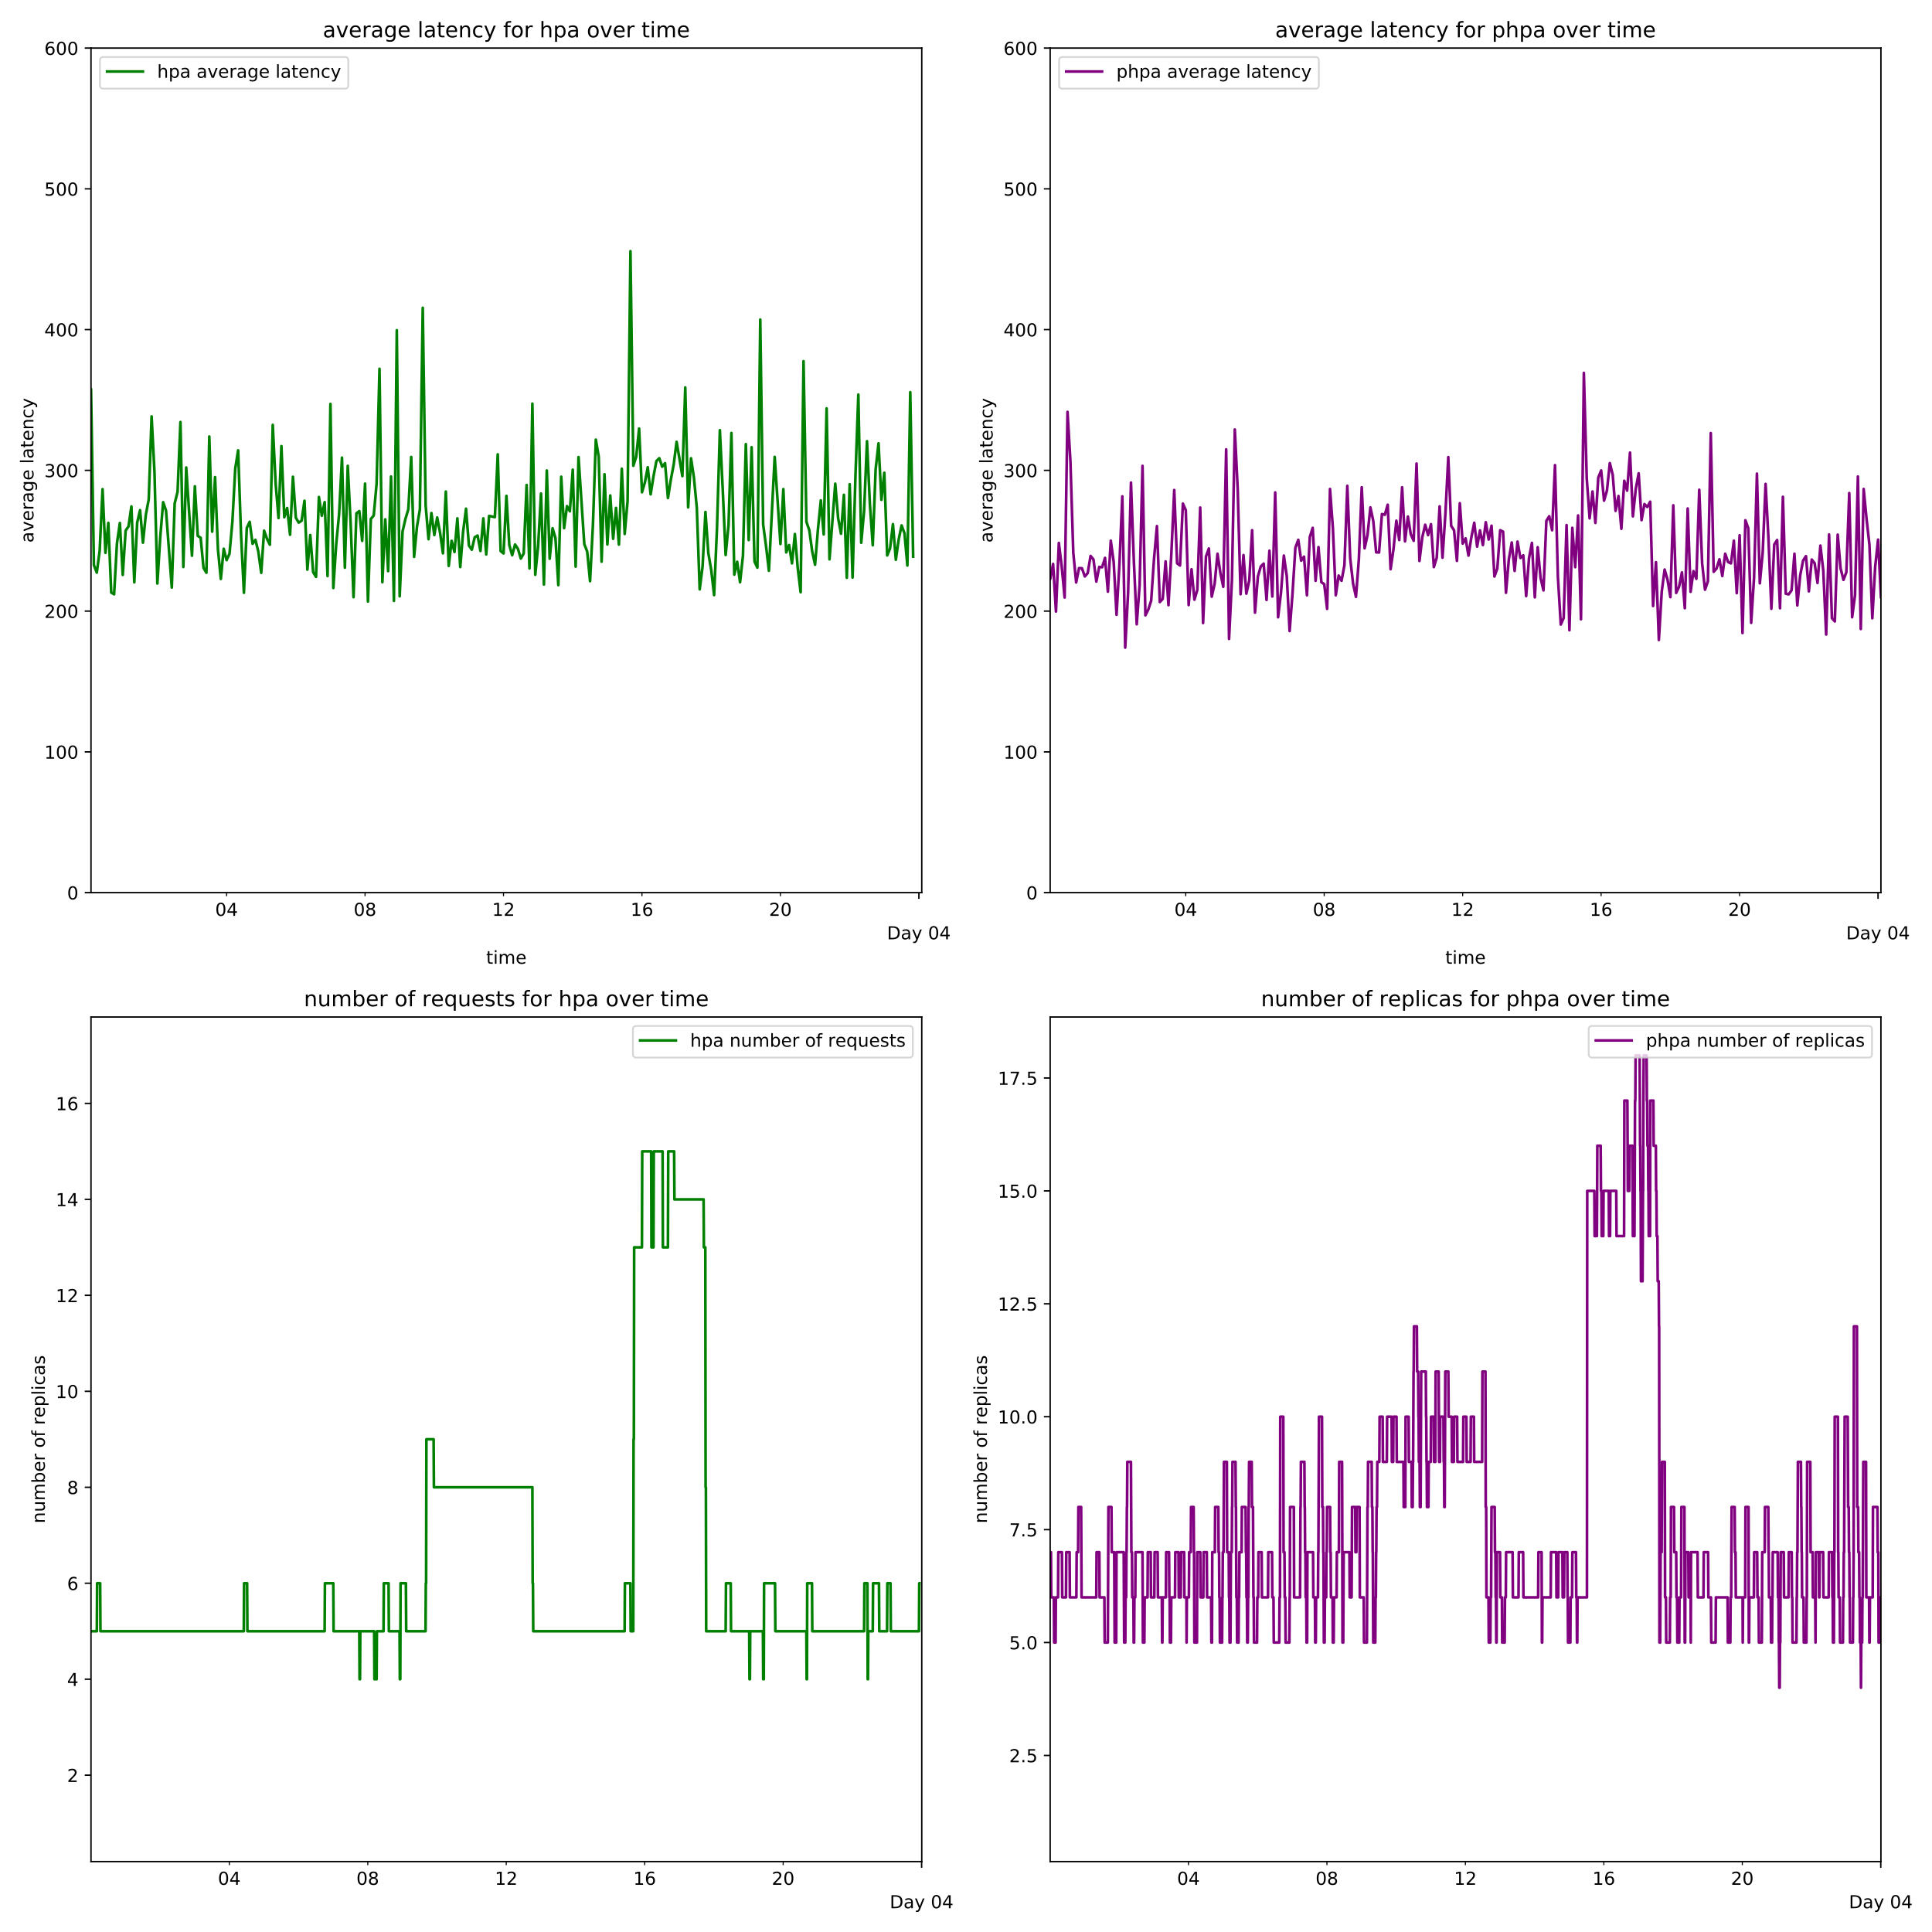 <?xml version="1.0" encoding="utf-8" standalone="no"?>
<!DOCTYPE svg PUBLIC "-//W3C//DTD SVG 1.1//EN"
  "http://www.w3.org/Graphics/SVG/1.1/DTD/svg11.dtd">
<!-- Created with matplotlib (https://matplotlib.org/) -->
<svg height="1080pt" version="1.1" viewBox="0 0 1080 1080" width="1080pt" xmlns="http://www.w3.org/2000/svg" xmlns:xlink="http://www.w3.org/1999/xlink">
 <defs>
  <style type="text/css">
*{stroke-linecap:butt;stroke-linejoin:round;}
  </style>
 </defs>
 <g id="figure_1">
  <g id="patch_1">
   <path d="M 0 1080 
L 1080 1080 
L 1080 0 
L 0 0 
z
" style="fill:#ffffff;"/>
  </g>
  <g id="axes_1">
   <g id="patch_2">
    <path d="M 50.87 498.98 
L 515.271 498.98 
L 515.271 26.88 
L 50.87 26.88 
z
" style="fill:#ffffff;"/>
   </g>
   <g id="matplotlib.axis_1">
    <g id="xtick_1">
     <g id="line2d_1">
      <defs>
       <path d="M 0 0 
L 0 3.5 
" id="m88545793b6" style="stroke:#000000;stroke-width:0.8;"/>
      </defs>
      <g>
       <use style="stroke:#000000;stroke-width:0.8;" x="513.659" xlink:href="#m88545793b6" y="498.98"/>
      </g>
     </g>
     <g id="text_1">
      <!-- Day 04 -->
      <defs>
       <path d="M 19.672 64.797 
L 19.672 8.109 
L 31.594 8.109 
Q 46.688 8.109 53.688 14.938 
Q 60.688 21.781 60.688 36.531 
Q 60.688 51.172 53.688 57.984 
Q 46.688 64.797 31.594 64.797 
z
M 9.812 72.906 
L 30.078 72.906 
Q 51.266 72.906 61.172 64.094 
Q 71.094 55.281 71.094 36.531 
Q 71.094 17.672 61.125 8.828 
Q 51.172 0 30.078 0 
L 9.812 0 
z
" id="DejaVuSans-68"/>
       <path d="M 34.281 27.484 
Q 23.391 27.484 19.188 25 
Q 14.984 22.516 14.984 16.5 
Q 14.984 11.719 18.141 8.906 
Q 21.297 6.109 26.703 6.109 
Q 34.188 6.109 38.703 11.406 
Q 43.219 16.703 43.219 25.484 
L 43.219 27.484 
z
M 52.203 31.203 
L 52.203 0 
L 43.219 0 
L 43.219 8.297 
Q 40.141 3.328 35.547 0.953 
Q 30.953 -1.422 24.312 -1.422 
Q 15.922 -1.422 10.953 3.297 
Q 6 8.016 6 15.922 
Q 6 25.141 12.172 29.828 
Q 18.359 34.516 30.609 34.516 
L 43.219 34.516 
L 43.219 35.406 
Q 43.219 41.609 39.141 45 
Q 35.062 48.391 27.688 48.391 
Q 23 48.391 18.547 47.266 
Q 14.109 46.141 10.016 43.891 
L 10.016 52.203 
Q 14.938 54.109 19.578 55.047 
Q 24.219 56 28.609 56 
Q 40.484 56 46.344 49.844 
Q 52.203 43.703 52.203 31.203 
z
" id="DejaVuSans-97"/>
       <path d="M 32.172 -5.078 
Q 28.375 -14.844 24.75 -17.812 
Q 21.141 -20.797 15.094 -20.797 
L 7.906 -20.797 
L 7.906 -13.281 
L 13.188 -13.281 
Q 16.891 -13.281 18.938 -11.516 
Q 21 -9.766 23.484 -3.219 
L 25.094 0.875 
L 2.984 54.688 
L 12.5 54.688 
L 29.594 11.922 
L 46.688 54.688 
L 56.203 54.688 
z
" id="DejaVuSans-121"/>
       <path id="DejaVuSans-32"/>
       <path d="M 31.781 66.406 
Q 24.172 66.406 20.328 58.906 
Q 16.5 51.422 16.5 36.375 
Q 16.5 21.391 20.328 13.891 
Q 24.172 6.391 31.781 6.391 
Q 39.453 6.391 43.281 13.891 
Q 47.125 21.391 47.125 36.375 
Q 47.125 51.422 43.281 58.906 
Q 39.453 66.406 31.781 66.406 
z
M 31.781 74.219 
Q 44.047 74.219 50.516 64.516 
Q 56.984 54.828 56.984 36.375 
Q 56.984 17.969 50.516 8.266 
Q 44.047 -1.422 31.781 -1.422 
Q 19.531 -1.422 13.062 8.266 
Q 6.594 17.969 6.594 36.375 
Q 6.594 54.828 13.062 64.516 
Q 19.531 74.219 31.781 74.219 
z
" id="DejaVuSans-48"/>
       <path d="M 37.797 64.312 
L 12.891 25.391 
L 37.797 25.391 
z
M 35.203 72.906 
L 47.609 72.906 
L 47.609 25.391 
L 58.016 25.391 
L 58.016 17.188 
L 47.609 17.188 
L 47.609 0 
L 37.797 0 
L 37.797 17.188 
L 4.891 17.188 
L 4.891 26.703 
z
" id="DejaVuSans-52"/>
      </defs>
      <g transform="translate(495.834 525.078)scale(0.1 -0.1)">
       <use xlink:href="#DejaVuSans-68"/>
       <use x="77.002" xlink:href="#DejaVuSans-97"/>
       <use x="138.281" xlink:href="#DejaVuSans-121"/>
       <use x="197.461" xlink:href="#DejaVuSans-32"/>
       <use x="229.248" xlink:href="#DejaVuSans-48"/>
       <use x="292.871" xlink:href="#DejaVuSans-52"/>
      </g>
     </g>
    </g>
    <g id="xtick_2">
     <g id="line2d_2">
      <defs>
       <path d="M 0 0 
L 0 2 
" id="m5839c03514" style="stroke:#000000;stroke-width:0.6;"/>
      </defs>
      <g>
       <use style="stroke:#000000;stroke-width:0.6;" x="126.658" xlink:href="#m5839c03514" y="498.98"/>
      </g>
     </g>
     <g id="text_2">
      <!-- 04 -->
      <g transform="translate(120.295 511.978)scale(0.1 -0.1)">
       <use xlink:href="#DejaVuSans-48"/>
       <use x="63.623" xlink:href="#DejaVuSans-52"/>
      </g>
     </g>
    </g>
    <g id="xtick_3">
     <g id="line2d_3">
      <g>
       <use style="stroke:#000000;stroke-width:0.6;" x="204.058" xlink:href="#m5839c03514" y="498.98"/>
      </g>
     </g>
     <g id="text_3">
      <!-- 08 -->
      <defs>
       <path d="M 31.781 34.625 
Q 24.75 34.625 20.719 30.859 
Q 16.703 27.094 16.703 20.516 
Q 16.703 13.922 20.719 10.156 
Q 24.75 6.391 31.781 6.391 
Q 38.812 6.391 42.859 10.172 
Q 46.922 13.969 46.922 20.516 
Q 46.922 27.094 42.891 30.859 
Q 38.875 34.625 31.781 34.625 
z
M 21.922 38.812 
Q 15.578 40.375 12.031 44.719 
Q 8.5 49.078 8.5 55.328 
Q 8.5 64.062 14.719 69.141 
Q 20.953 74.219 31.781 74.219 
Q 42.672 74.219 48.875 69.141 
Q 55.078 64.062 55.078 55.328 
Q 55.078 49.078 51.531 44.719 
Q 48 40.375 41.703 38.812 
Q 48.828 37.156 52.797 32.312 
Q 56.781 27.484 56.781 20.516 
Q 56.781 9.906 50.312 4.234 
Q 43.844 -1.422 31.781 -1.422 
Q 19.734 -1.422 13.25 4.234 
Q 6.781 9.906 6.781 20.516 
Q 6.781 27.484 10.781 32.312 
Q 14.797 37.156 21.922 38.812 
z
M 18.312 54.391 
Q 18.312 48.734 21.844 45.562 
Q 25.391 42.391 31.781 42.391 
Q 38.141 42.391 41.719 45.562 
Q 45.312 48.734 45.312 54.391 
Q 45.312 60.062 41.719 63.234 
Q 38.141 66.406 31.781 66.406 
Q 25.391 66.406 21.844 63.234 
Q 18.312 60.062 18.312 54.391 
z
" id="DejaVuSans-56"/>
      </defs>
      <g transform="translate(197.695 511.978)scale(0.1 -0.1)">
       <use xlink:href="#DejaVuSans-48"/>
       <use x="63.623" xlink:href="#DejaVuSans-56"/>
      </g>
     </g>
    </g>
    <g id="xtick_4">
     <g id="line2d_4">
      <g>
       <use style="stroke:#000000;stroke-width:0.6;" x="281.458" xlink:href="#m5839c03514" y="498.98"/>
      </g>
     </g>
     <g id="text_4">
      <!-- 12 -->
      <defs>
       <path d="M 12.406 8.297 
L 28.516 8.297 
L 28.516 63.922 
L 10.984 60.406 
L 10.984 69.391 
L 28.422 72.906 
L 38.281 72.906 
L 38.281 8.297 
L 54.391 8.297 
L 54.391 0 
L 12.406 0 
z
" id="DejaVuSans-49"/>
       <path d="M 19.188 8.297 
L 53.609 8.297 
L 53.609 0 
L 7.328 0 
L 7.328 8.297 
Q 12.938 14.109 22.625 23.891 
Q 32.328 33.688 34.812 36.531 
Q 39.547 41.844 41.422 45.531 
Q 43.312 49.219 43.312 52.781 
Q 43.312 58.594 39.234 62.25 
Q 35.156 65.922 28.609 65.922 
Q 23.969 65.922 18.812 64.312 
Q 13.672 62.703 7.812 59.422 
L 7.812 69.391 
Q 13.766 71.781 18.938 73 
Q 24.125 74.219 28.422 74.219 
Q 39.75 74.219 46.484 68.547 
Q 53.219 62.891 53.219 53.422 
Q 53.219 48.922 51.531 44.891 
Q 49.859 40.875 45.406 35.406 
Q 44.188 33.984 37.641 27.219 
Q 31.109 20.453 19.188 8.297 
z
" id="DejaVuSans-50"/>
      </defs>
      <g transform="translate(275.096 511.978)scale(0.1 -0.1)">
       <use xlink:href="#DejaVuSans-49"/>
       <use x="63.623" xlink:href="#DejaVuSans-50"/>
      </g>
     </g>
    </g>
    <g id="xtick_5">
     <g id="line2d_5">
      <g>
       <use style="stroke:#000000;stroke-width:0.6;" x="358.858" xlink:href="#m5839c03514" y="498.98"/>
      </g>
     </g>
     <g id="text_5">
      <!-- 16 -->
      <defs>
       <path d="M 33.016 40.375 
Q 26.375 40.375 22.484 35.828 
Q 18.609 31.297 18.609 23.391 
Q 18.609 15.531 22.484 10.953 
Q 26.375 6.391 33.016 6.391 
Q 39.656 6.391 43.531 10.953 
Q 47.406 15.531 47.406 23.391 
Q 47.406 31.297 43.531 35.828 
Q 39.656 40.375 33.016 40.375 
z
M 52.594 71.297 
L 52.594 62.312 
Q 48.875 64.062 45.094 64.984 
Q 41.312 65.922 37.594 65.922 
Q 27.828 65.922 22.672 59.328 
Q 17.531 52.734 16.797 39.406 
Q 19.672 43.656 24.016 45.922 
Q 28.375 48.188 33.594 48.188 
Q 44.578 48.188 50.953 41.516 
Q 57.328 34.859 57.328 23.391 
Q 57.328 12.156 50.688 5.359 
Q 44.047 -1.422 33.016 -1.422 
Q 20.359 -1.422 13.672 8.266 
Q 6.984 17.969 6.984 36.375 
Q 6.984 53.656 15.188 63.938 
Q 23.391 74.219 37.203 74.219 
Q 40.922 74.219 44.703 73.484 
Q 48.484 72.75 52.594 71.297 
z
" id="DejaVuSans-54"/>
      </defs>
      <g transform="translate(352.496 511.978)scale(0.1 -0.1)">
       <use xlink:href="#DejaVuSans-49"/>
       <use x="63.623" xlink:href="#DejaVuSans-54"/>
      </g>
     </g>
    </g>
    <g id="xtick_6">
     <g id="line2d_6">
      <g>
       <use style="stroke:#000000;stroke-width:0.6;" x="436.258" xlink:href="#m5839c03514" y="498.98"/>
      </g>
     </g>
     <g id="text_6">
      <!-- 20 -->
      <g transform="translate(429.896 511.978)scale(0.1 -0.1)">
       <use xlink:href="#DejaVuSans-50"/>
       <use x="63.623" xlink:href="#DejaVuSans-48"/>
      </g>
     </g>
    </g>
    <g id="text_7">
     <!-- time -->
     <defs>
      <path d="M 18.312 70.219 
L 18.312 54.688 
L 36.812 54.688 
L 36.812 47.703 
L 18.312 47.703 
L 18.312 18.016 
Q 18.312 11.328 20.141 9.422 
Q 21.969 7.516 27.594 7.516 
L 36.812 7.516 
L 36.812 0 
L 27.594 0 
Q 17.188 0 13.234 3.875 
Q 9.281 7.766 9.281 18.016 
L 9.281 47.703 
L 2.688 47.703 
L 2.688 54.688 
L 9.281 54.688 
L 9.281 70.219 
z
" id="DejaVuSans-116"/>
      <path d="M 9.422 54.688 
L 18.406 54.688 
L 18.406 0 
L 9.422 0 
z
M 9.422 75.984 
L 18.406 75.984 
L 18.406 64.594 
L 9.422 64.594 
z
" id="DejaVuSans-105"/>
      <path d="M 52 44.188 
Q 55.375 50.25 60.062 53.125 
Q 64.75 56 71.094 56 
Q 79.641 56 84.281 50.016 
Q 88.922 44.047 88.922 33.016 
L 88.922 0 
L 79.891 0 
L 79.891 32.719 
Q 79.891 40.578 77.094 44.375 
Q 74.312 48.188 68.609 48.188 
Q 61.625 48.188 57.562 43.547 
Q 53.516 38.922 53.516 30.906 
L 53.516 0 
L 44.484 0 
L 44.484 32.719 
Q 44.484 40.625 41.703 44.406 
Q 38.922 48.188 33.109 48.188 
Q 26.219 48.188 22.156 43.531 
Q 18.109 38.875 18.109 30.906 
L 18.109 0 
L 9.078 0 
L 9.078 54.688 
L 18.109 54.688 
L 18.109 46.188 
Q 21.188 51.219 25.484 53.609 
Q 29.781 56 35.688 56 
Q 41.656 56 45.828 52.969 
Q 50 49.953 52 44.188 
z
" id="DejaVuSans-109"/>
      <path d="M 56.203 29.594 
L 56.203 25.203 
L 14.891 25.203 
Q 15.484 15.922 20.484 11.062 
Q 25.484 6.203 34.422 6.203 
Q 39.594 6.203 44.453 7.469 
Q 49.312 8.734 54.109 11.281 
L 54.109 2.781 
Q 49.266 0.734 44.188 -0.344 
Q 39.109 -1.422 33.891 -1.422 
Q 20.797 -1.422 13.156 6.188 
Q 5.516 13.812 5.516 26.812 
Q 5.516 40.234 12.766 48.109 
Q 20.016 56 32.328 56 
Q 43.359 56 49.781 48.891 
Q 56.203 41.797 56.203 29.594 
z
M 47.219 32.234 
Q 47.125 39.594 43.094 43.984 
Q 39.062 48.391 32.422 48.391 
Q 24.906 48.391 20.391 44.141 
Q 15.875 39.891 15.188 32.172 
z
" id="DejaVuSans-101"/>
     </defs>
     <g transform="translate(271.774 538.757)scale(0.1 -0.1)">
      <use xlink:href="#DejaVuSans-116"/>
      <use x="39.209" xlink:href="#DejaVuSans-105"/>
      <use x="66.992" xlink:href="#DejaVuSans-109"/>
      <use x="164.404" xlink:href="#DejaVuSans-101"/>
     </g>
    </g>
   </g>
   <g id="matplotlib.axis_2">
    <g id="ytick_1">
     <g id="line2d_7">
      <defs>
       <path d="M 0 0 
L -3.5 0 
" id="m848643b4ae" style="stroke:#000000;stroke-width:0.8;"/>
      </defs>
      <g>
       <use style="stroke:#000000;stroke-width:0.8;" x="50.87" xlink:href="#m848643b4ae" y="498.98"/>
      </g>
     </g>
     <g id="text_8">
      <!-- 0 -->
      <g transform="translate(37.508 502.779)scale(0.1 -0.1)">
       <use xlink:href="#DejaVuSans-48"/>
      </g>
     </g>
    </g>
    <g id="ytick_2">
     <g id="line2d_8">
      <g>
       <use style="stroke:#000000;stroke-width:0.8;" x="50.87" xlink:href="#m848643b4ae" y="420.297"/>
      </g>
     </g>
     <g id="text_9">
      <!-- 100 -->
      <g transform="translate(24.782 424.096)scale(0.1 -0.1)">
       <use xlink:href="#DejaVuSans-49"/>
       <use x="63.623" xlink:href="#DejaVuSans-48"/>
       <use x="127.246" xlink:href="#DejaVuSans-48"/>
      </g>
     </g>
    </g>
    <g id="ytick_3">
     <g id="line2d_9">
      <g>
       <use style="stroke:#000000;stroke-width:0.8;" x="50.87" xlink:href="#m848643b4ae" y="341.613"/>
      </g>
     </g>
     <g id="text_10">
      <!-- 200 -->
      <g transform="translate(24.782 345.413)scale(0.1 -0.1)">
       <use xlink:href="#DejaVuSans-50"/>
       <use x="63.623" xlink:href="#DejaVuSans-48"/>
       <use x="127.246" xlink:href="#DejaVuSans-48"/>
      </g>
     </g>
    </g>
    <g id="ytick_4">
     <g id="line2d_10">
      <g>
       <use style="stroke:#000000;stroke-width:0.8;" x="50.87" xlink:href="#m848643b4ae" y="262.93"/>
      </g>
     </g>
     <g id="text_11">
      <!-- 300 -->
      <defs>
       <path d="M 40.578 39.312 
Q 47.656 37.797 51.625 33 
Q 55.609 28.219 55.609 21.188 
Q 55.609 10.406 48.188 4.484 
Q 40.766 -1.422 27.094 -1.422 
Q 22.516 -1.422 17.656 -0.516 
Q 12.797 0.391 7.625 2.203 
L 7.625 11.719 
Q 11.719 9.328 16.594 8.109 
Q 21.484 6.891 26.812 6.891 
Q 36.078 6.891 40.938 10.547 
Q 45.797 14.203 45.797 21.188 
Q 45.797 27.641 41.281 31.266 
Q 36.766 34.906 28.719 34.906 
L 20.219 34.906 
L 20.219 43.016 
L 29.109 43.016 
Q 36.375 43.016 40.234 45.922 
Q 44.094 48.828 44.094 54.297 
Q 44.094 59.906 40.109 62.906 
Q 36.141 65.922 28.719 65.922 
Q 24.656 65.922 20.016 65.031 
Q 15.375 64.156 9.812 62.312 
L 9.812 71.094 
Q 15.438 72.656 20.344 73.438 
Q 25.25 74.219 29.594 74.219 
Q 40.828 74.219 47.359 69.109 
Q 53.906 64.016 53.906 55.328 
Q 53.906 49.266 50.438 45.094 
Q 46.969 40.922 40.578 39.312 
z
" id="DejaVuSans-51"/>
      </defs>
      <g transform="translate(24.782 266.729)scale(0.1 -0.1)">
       <use xlink:href="#DejaVuSans-51"/>
       <use x="63.623" xlink:href="#DejaVuSans-48"/>
       <use x="127.246" xlink:href="#DejaVuSans-48"/>
      </g>
     </g>
    </g>
    <g id="ytick_5">
     <g id="line2d_11">
      <g>
       <use style="stroke:#000000;stroke-width:0.8;" x="50.87" xlink:href="#m848643b4ae" y="184.247"/>
      </g>
     </g>
     <g id="text_12">
      <!-- 400 -->
      <g transform="translate(24.782 188.046)scale(0.1 -0.1)">
       <use xlink:href="#DejaVuSans-52"/>
       <use x="63.623" xlink:href="#DejaVuSans-48"/>
       <use x="127.246" xlink:href="#DejaVuSans-48"/>
      </g>
     </g>
    </g>
    <g id="ytick_6">
     <g id="line2d_12">
      <g>
       <use style="stroke:#000000;stroke-width:0.8;" x="50.87" xlink:href="#m848643b4ae" y="105.563"/>
      </g>
     </g>
     <g id="text_13">
      <!-- 500 -->
      <defs>
       <path d="M 10.797 72.906 
L 49.516 72.906 
L 49.516 64.594 
L 19.828 64.594 
L 19.828 46.734 
Q 21.969 47.469 24.109 47.828 
Q 26.266 48.188 28.422 48.188 
Q 40.625 48.188 47.75 41.5 
Q 54.891 34.812 54.891 23.391 
Q 54.891 11.625 47.562 5.094 
Q 40.234 -1.422 26.906 -1.422 
Q 22.312 -1.422 17.547 -0.641 
Q 12.797 0.141 7.719 1.703 
L 7.719 11.625 
Q 12.109 9.234 16.797 8.062 
Q 21.484 6.891 26.703 6.891 
Q 35.156 6.891 40.078 11.328 
Q 45.016 15.766 45.016 23.391 
Q 45.016 31 40.078 35.438 
Q 35.156 39.891 26.703 39.891 
Q 22.75 39.891 18.812 39.016 
Q 14.891 38.141 10.797 36.281 
z
" id="DejaVuSans-53"/>
      </defs>
      <g transform="translate(24.782 109.363)scale(0.1 -0.1)">
       <use xlink:href="#DejaVuSans-53"/>
       <use x="63.623" xlink:href="#DejaVuSans-48"/>
       <use x="127.246" xlink:href="#DejaVuSans-48"/>
      </g>
     </g>
    </g>
    <g id="ytick_7">
     <g id="line2d_13">
      <g>
       <use style="stroke:#000000;stroke-width:0.8;" x="50.87" xlink:href="#m848643b4ae" y="26.88"/>
      </g>
     </g>
     <g id="text_14">
      <!-- 600 -->
      <g transform="translate(24.782 30.679)scale(0.1 -0.1)">
       <use xlink:href="#DejaVuSans-54"/>
       <use x="63.623" xlink:href="#DejaVuSans-48"/>
       <use x="127.246" xlink:href="#DejaVuSans-48"/>
      </g>
     </g>
    </g>
    <g id="text_15">
     <!-- average latency -->
     <defs>
      <path d="M 2.984 54.688 
L 12.5 54.688 
L 29.594 8.797 
L 46.688 54.688 
L 56.203 54.688 
L 35.688 0 
L 23.484 0 
z
" id="DejaVuSans-118"/>
      <path d="M 41.109 46.297 
Q 39.594 47.172 37.812 47.578 
Q 36.031 48 33.891 48 
Q 26.266 48 22.188 43.047 
Q 18.109 38.094 18.109 28.812 
L 18.109 0 
L 9.078 0 
L 9.078 54.688 
L 18.109 54.688 
L 18.109 46.188 
Q 20.953 51.172 25.484 53.578 
Q 30.031 56 36.531 56 
Q 37.453 56 38.578 55.875 
Q 39.703 55.766 41.062 55.516 
z
" id="DejaVuSans-114"/>
      <path d="M 45.406 27.984 
Q 45.406 37.75 41.375 43.109 
Q 37.359 48.484 30.078 48.484 
Q 22.859 48.484 18.828 43.109 
Q 14.797 37.75 14.797 27.984 
Q 14.797 18.266 18.828 12.891 
Q 22.859 7.516 30.078 7.516 
Q 37.359 7.516 41.375 12.891 
Q 45.406 18.266 45.406 27.984 
z
M 54.391 6.781 
Q 54.391 -7.172 48.188 -13.984 
Q 42 -20.797 29.203 -20.797 
Q 24.469 -20.797 20.266 -20.094 
Q 16.062 -19.391 12.109 -17.922 
L 12.109 -9.188 
Q 16.062 -11.328 19.922 -12.344 
Q 23.781 -13.375 27.781 -13.375 
Q 36.625 -13.375 41.016 -8.766 
Q 45.406 -4.156 45.406 5.172 
L 45.406 9.625 
Q 42.625 4.781 38.281 2.391 
Q 33.938 0 27.875 0 
Q 17.828 0 11.672 7.656 
Q 5.516 15.328 5.516 27.984 
Q 5.516 40.672 11.672 48.328 
Q 17.828 56 27.875 56 
Q 33.938 56 38.281 53.609 
Q 42.625 51.219 45.406 46.391 
L 45.406 54.688 
L 54.391 54.688 
z
" id="DejaVuSans-103"/>
      <path d="M 9.422 75.984 
L 18.406 75.984 
L 18.406 0 
L 9.422 0 
z
" id="DejaVuSans-108"/>
      <path d="M 54.891 33.016 
L 54.891 0 
L 45.906 0 
L 45.906 32.719 
Q 45.906 40.484 42.875 44.328 
Q 39.844 48.188 33.797 48.188 
Q 26.516 48.188 22.312 43.547 
Q 18.109 38.922 18.109 30.906 
L 18.109 0 
L 9.078 0 
L 9.078 54.688 
L 18.109 54.688 
L 18.109 46.188 
Q 21.344 51.125 25.703 53.562 
Q 30.078 56 35.797 56 
Q 45.219 56 50.047 50.172 
Q 54.891 44.344 54.891 33.016 
z
" id="DejaVuSans-110"/>
      <path d="M 48.781 52.594 
L 48.781 44.188 
Q 44.969 46.297 41.141 47.344 
Q 37.312 48.391 33.406 48.391 
Q 24.656 48.391 19.812 42.844 
Q 14.984 37.312 14.984 27.297 
Q 14.984 17.281 19.812 11.734 
Q 24.656 6.203 33.406 6.203 
Q 37.312 6.203 41.141 7.25 
Q 44.969 8.297 48.781 10.406 
L 48.781 2.094 
Q 45.016 0.344 40.984 -0.531 
Q 36.969 -1.422 32.422 -1.422 
Q 20.062 -1.422 12.781 6.344 
Q 5.516 14.109 5.516 27.297 
Q 5.516 40.672 12.859 48.328 
Q 20.219 56 33.016 56 
Q 37.156 56 41.109 55.141 
Q 45.062 54.297 48.781 52.594 
z
" id="DejaVuSans-99"/>
     </defs>
     <g transform="translate(18.703 303.357)rotate(-90)scale(0.1 -0.1)">
      <use xlink:href="#DejaVuSans-97"/>
      <use x="61.279" xlink:href="#DejaVuSans-118"/>
      <use x="120.459" xlink:href="#DejaVuSans-101"/>
      <use x="181.982" xlink:href="#DejaVuSans-114"/>
      <use x="223.096" xlink:href="#DejaVuSans-97"/>
      <use x="284.375" xlink:href="#DejaVuSans-103"/>
      <use x="347.852" xlink:href="#DejaVuSans-101"/>
      <use x="409.375" xlink:href="#DejaVuSans-32"/>
      <use x="441.162" xlink:href="#DejaVuSans-108"/>
      <use x="468.945" xlink:href="#DejaVuSans-97"/>
      <use x="530.225" xlink:href="#DejaVuSans-116"/>
      <use x="569.434" xlink:href="#DejaVuSans-101"/>
      <use x="630.957" xlink:href="#DejaVuSans-110"/>
      <use x="694.336" xlink:href="#DejaVuSans-99"/>
      <use x="749.316" xlink:href="#DejaVuSans-121"/>
     </g>
    </g>
   </g>
   <g id="line2d_14">
    <path clip-path="url(#p65c5d386ad)" d="M -1 227.737 
L -0.717 208.24 
L 0.895 313.311 
L 2.508 305.341 
L 4.12 322.041 
L 5.733 302.798 
L 7.345 287.307 
L 8.958 286.853 
L 10.57 283.129 
L 12.183 301.201 
L 13.796 314.784 
L 15.408 307.635 
L 17.021 317.037 
L 18.633 317.141 
L 20.246 293.485 
L 21.858 190.274 
L 23.471 311.285 
L 25.083 320.241 
L 26.696 311.563 
L 28.308 270.036 
L 31.533 328.746 
L 33.146 265.215 
L 34.758 293.924 
L 36.371 291.068 
L 37.983 300.12 
L 39.596 305.217 
L 41.208 324.454 
L 42.821 313.027 
L 44.433 304.897 
L 46.046 299.29 
L 47.658 297.443 
L 49.271 287.839 
L 50.883 217.445 
L 52.496 315.921 
L 54.108 320.102 
L 55.721 307.821 
L 57.334 273.456 
L 58.946 309.05 
L 60.559 292.286 
L 62.171 331.217 
L 63.784 332.217 
L 65.396 303.626 
L 67.009 292.361 
L 68.621 321.376 
L 70.234 296.579 
L 71.846 294.279 
L 73.459 283.1 
L 75.071 325.527 
L 76.684 292.155 
L 78.296 285.185 
L 79.909 303.348 
L 81.521 287.775 
L 83.134 279.223 
L 84.746 232.774 
L 86.359 263.975 
L 87.971 326.188 
L 89.584 300.174 
L 91.197 280.748 
L 92.809 285.421 
L 96.034 328.447 
L 97.647 281.401 
L 99.259 274.941 
L 100.872 235.918 
L 102.484 316.936 
L 104.097 261.337 
L 107.322 310.656 
L 108.934 271.858 
L 110.547 299.528 
L 112.159 300.617 
L 113.772 317.458 
L 115.384 320.176 
L 116.997 244.005 
L 118.609 297.213 
L 120.222 266.723 
L 121.834 307.132 
L 123.447 323.629 
L 125.059 306.765 
L 126.672 313.114 
L 128.284 309.576 
L 129.897 291.749 
L 131.51 261.856 
L 133.122 251.76 
L 134.735 298.704 
L 136.347 331.352 
L 137.96 295.132 
L 139.572 291.694 
L 141.185 303.984 
L 142.797 301.798 
L 144.41 308.363 
L 146.022 320.216 
L 147.635 296.648 
L 149.247 301.175 
L 150.86 304.518 
L 152.472 237.504 
L 154.085 270.29 
L 155.697 289.601 
L 157.31 249.388 
L 158.922 289.14 
L 160.535 284.01 
L 162.148 298.917 
L 163.76 266.524 
L 165.373 289.401 
L 166.985 292.147 
L 168.598 291.062 
L 170.21 279.921 
L 171.823 318.428 
L 173.435 299.097 
L 175.048 319.792 
L 176.66 322.479 
L 178.273 277.838 
L 179.885 288.322 
L 181.498 280.689 
L 183.111 322.019 
L 184.723 225.795 
L 186.336 328.683 
L 187.948 304.211 
L 189.561 287.39 
L 191.173 255.831 
L 192.786 317.347 
L 194.398 260.404 
L 196.011 292.497 
L 197.623 333.828 
L 199.236 286.968 
L 200.848 285.703 
L 202.461 302.346 
L 204.073 270.357 
L 205.686 336.243 
L 207.298 290.113 
L 208.911 288.185 
L 210.523 270.382 
L 212.137 206.157 
L 213.749 325.448 
L 215.362 290.314 
L 216.974 319.258 
L 218.587 266.368 
L 220.199 335.906 
L 221.812 184.593 
L 223.424 333.322 
L 225.037 297.059 
L 226.649 290.056 
L 228.262 284.699 
L 229.874 255.438 
L 231.487 311.291 
L 233.1 294.386 
L 234.712 284.822 
L 236.325 172.052 
L 237.937 282.477 
L 239.55 301.416 
L 241.162 286.777 
L 242.775 299.092 
L 244.387 289.269 
L 246 297.803 
L 247.612 309.316 
L 249.225 274.805 
L 250.837 316.353 
L 252.45 302.323 
L 254.062 308.586 
L 255.675 289.765 
L 257.287 316.978 
L 258.9 297.046 
L 260.512 284.379 
L 262.125 304.938 
L 263.737 307.285 
L 265.35 300.347 
L 266.962 299.369 
L 268.575 307.998 
L 270.188 289.788 
L 271.8 309.912 
L 273.413 288.389 
L 276.638 289.088 
L 278.25 253.983 
L 279.863 308.039 
L 281.475 309.365 
L 283.088 277.183 
L 284.7 304.712 
L 286.313 310.392 
L 287.925 304.382 
L 289.538 306.824 
L 291.15 312.257 
L 292.763 309.357 
L 294.375 271.106 
L 295.988 317.755 
L 297.601 225.651 
L 299.213 321.3 
L 300.826 305.115 
L 302.438 275.906 
L 304.051 326.749 
L 305.663 263.019 
L 307.276 312.326 
L 308.888 295.281 
L 310.501 300.747 
L 312.113 327.085 
L 313.726 266.485 
L 315.338 295.236 
L 316.951 282.918 
L 318.563 285.823 
L 320.176 262.558 
L 321.788 316.761 
L 323.401 255.504 
L 326.626 304.139 
L 328.238 308.305 
L 329.851 324.886 
L 331.463 293.066 
L 333.076 245.765 
L 334.689 255.283 
L 336.301 313.983 
L 337.914 265.114 
L 339.526 304.351 
L 341.139 276.973 
L 342.751 301.203 
L 344.364 283.924 
L 345.976 304.427 
L 347.589 262.014 
L 349.201 298.495 
L 350.814 280.235 
L 352.426 140.422 
L 354.039 260.372 
L 355.651 255.253 
L 357.264 239.566 
L 358.876 275.166 
L 360.489 269.722 
L 362.101 261.215 
L 363.714 276.339 
L 365.327 266.147 
L 366.939 257.735 
L 368.552 256.132 
L 370.164 260.899 
L 371.777 258.921 
L 373.389 278.384 
L 375.002 268.143 
L 376.614 259.581 
L 378.227 246.976 
L 381.452 266.163 
L 383.064 216.589 
L 384.677 283.617 
L 386.289 256.18 
L 387.902 266.932 
L 389.515 283.767 
L 391.127 329.457 
L 392.74 316.738 
L 394.352 286.2 
L 395.965 309.193 
L 397.577 318.654 
L 399.19 332.664 
L 400.802 295.204 
L 402.415 240.485 
L 404.027 273.943 
L 405.64 310.246 
L 407.252 293.594 
L 408.865 242.037 
L 410.477 321.223 
L 412.09 314.026 
L 413.702 325.487 
L 415.315 310.638 
L 416.927 248.279 
L 418.54 301.908 
L 420.152 249.995 
L 421.765 313.867 
L 423.377 317.319 
L 424.99 178.64 
L 426.602 293.137 
L 428.215 305.242 
L 429.827 319.068 
L 433.053 255.417 
L 436.278 304.124 
L 437.89 273.413 
L 439.503 308.779 
L 441.115 304.668 
L 442.728 314.929 
L 444.34 298.521 
L 445.953 317.712 
L 447.565 331.062 
L 449.178 201.91 
L 450.79 291.715 
L 452.403 296.38 
L 454.015 308.194 
L 455.628 315.679 
L 457.24 295.831 
L 458.853 279.719 
L 460.465 298.745 
L 462.078 228.298 
L 463.69 312.671 
L 466.915 270.391 
L 468.528 289.697 
L 470.14 298.375 
L 471.753 276.632 
L 473.365 322.975 
L 474.978 270.69 
L 476.591 322.855 
L 478.203 266.058 
L 479.816 220.582 
L 481.428 303.401 
L 483.041 285.581 
L 484.653 246.642 
L 486.266 281.722 
L 487.878 304.814 
L 489.491 262.275 
L 491.103 247.836 
L 492.716 279.399 
L 494.328 264.276 
L 495.941 310.493 
L 497.553 306.601 
L 499.166 292.993 
L 500.778 312.926 
L 502.391 301.454 
L 504.003 293.719 
L 505.616 298.12 
L 507.228 316.116 
L 508.841 219.227 
L 510.453 311.155 
L 510.453 311.155 
" style="fill:none;stroke:#008000;stroke-linecap:square;stroke-width:1.5;"/>
   </g>
   <g id="patch_3">
    <path d="M 50.87 498.98 
L 50.87 26.88 
" style="fill:none;stroke:#000000;stroke-linecap:square;stroke-linejoin:miter;stroke-width:0.8;"/>
   </g>
   <g id="patch_4">
    <path d="M 515.271 498.98 
L 515.271 26.88 
" style="fill:none;stroke:#000000;stroke-linecap:square;stroke-linejoin:miter;stroke-width:0.8;"/>
   </g>
   <g id="patch_5">
    <path d="M 50.87 498.98 
L 515.271 498.98 
" style="fill:none;stroke:#000000;stroke-linecap:square;stroke-linejoin:miter;stroke-width:0.8;"/>
   </g>
   <g id="patch_6">
    <path d="M 50.87 26.88 
L 515.271 26.88 
" style="fill:none;stroke:#000000;stroke-linecap:square;stroke-linejoin:miter;stroke-width:0.8;"/>
   </g>
   <g id="text_16">
    <!-- average latency for hpa over time -->
    <defs>
     <path d="M 37.109 75.984 
L 37.109 68.5 
L 28.516 68.5 
Q 23.688 68.5 21.797 66.547 
Q 19.922 64.594 19.922 59.516 
L 19.922 54.688 
L 34.719 54.688 
L 34.719 47.703 
L 19.922 47.703 
L 19.922 0 
L 10.891 0 
L 10.891 47.703 
L 2.297 47.703 
L 2.297 54.688 
L 10.891 54.688 
L 10.891 58.5 
Q 10.891 67.625 15.141 71.797 
Q 19.391 75.984 28.609 75.984 
z
" id="DejaVuSans-102"/>
     <path d="M 30.609 48.391 
Q 23.391 48.391 19.188 42.75 
Q 14.984 37.109 14.984 27.297 
Q 14.984 17.484 19.156 11.844 
Q 23.344 6.203 30.609 6.203 
Q 37.797 6.203 41.984 11.859 
Q 46.188 17.531 46.188 27.297 
Q 46.188 37.016 41.984 42.703 
Q 37.797 48.391 30.609 48.391 
z
M 30.609 56 
Q 42.328 56 49.016 48.375 
Q 55.719 40.766 55.719 27.297 
Q 55.719 13.875 49.016 6.219 
Q 42.328 -1.422 30.609 -1.422 
Q 18.844 -1.422 12.172 6.219 
Q 5.516 13.875 5.516 27.297 
Q 5.516 40.766 12.172 48.375 
Q 18.844 56 30.609 56 
z
" id="DejaVuSans-111"/>
     <path d="M 54.891 33.016 
L 54.891 0 
L 45.906 0 
L 45.906 32.719 
Q 45.906 40.484 42.875 44.328 
Q 39.844 48.188 33.797 48.188 
Q 26.516 48.188 22.312 43.547 
Q 18.109 38.922 18.109 30.906 
L 18.109 0 
L 9.078 0 
L 9.078 75.984 
L 18.109 75.984 
L 18.109 46.188 
Q 21.344 51.125 25.703 53.562 
Q 30.078 56 35.797 56 
Q 45.219 56 50.047 50.172 
Q 54.891 44.344 54.891 33.016 
z
" id="DejaVuSans-104"/>
     <path d="M 18.109 8.203 
L 18.109 -20.797 
L 9.078 -20.797 
L 9.078 54.688 
L 18.109 54.688 
L 18.109 46.391 
Q 20.953 51.266 25.266 53.625 
Q 29.594 56 35.594 56 
Q 45.562 56 51.781 48.094 
Q 58.016 40.188 58.016 27.297 
Q 58.016 14.406 51.781 6.484 
Q 45.562 -1.422 35.594 -1.422 
Q 29.594 -1.422 25.266 0.953 
Q 20.953 3.328 18.109 8.203 
z
M 48.688 27.297 
Q 48.688 37.203 44.609 42.844 
Q 40.531 48.484 33.406 48.484 
Q 26.266 48.484 22.188 42.844 
Q 18.109 37.203 18.109 27.297 
Q 18.109 17.391 22.188 11.75 
Q 26.266 6.109 33.406 6.109 
Q 40.531 6.109 44.609 11.75 
Q 48.688 17.391 48.688 27.297 
z
" id="DejaVuSans-112"/>
    </defs>
    <g transform="translate(180.457 20.88)scale(0.12 -0.12)">
     <use xlink:href="#DejaVuSans-97"/>
     <use x="61.279" xlink:href="#DejaVuSans-118"/>
     <use x="120.459" xlink:href="#DejaVuSans-101"/>
     <use x="181.982" xlink:href="#DejaVuSans-114"/>
     <use x="223.096" xlink:href="#DejaVuSans-97"/>
     <use x="284.375" xlink:href="#DejaVuSans-103"/>
     <use x="347.852" xlink:href="#DejaVuSans-101"/>
     <use x="409.375" xlink:href="#DejaVuSans-32"/>
     <use x="441.162" xlink:href="#DejaVuSans-108"/>
     <use x="468.945" xlink:href="#DejaVuSans-97"/>
     <use x="530.225" xlink:href="#DejaVuSans-116"/>
     <use x="569.434" xlink:href="#DejaVuSans-101"/>
     <use x="630.957" xlink:href="#DejaVuSans-110"/>
     <use x="694.336" xlink:href="#DejaVuSans-99"/>
     <use x="749.316" xlink:href="#DejaVuSans-121"/>
     <use x="808.496" xlink:href="#DejaVuSans-32"/>
     <use x="840.283" xlink:href="#DejaVuSans-102"/>
     <use x="875.488" xlink:href="#DejaVuSans-111"/>
     <use x="936.67" xlink:href="#DejaVuSans-114"/>
     <use x="977.783" xlink:href="#DejaVuSans-32"/>
     <use x="1009.57" xlink:href="#DejaVuSans-104"/>
     <use x="1072.949" xlink:href="#DejaVuSans-112"/>
     <use x="1136.426" xlink:href="#DejaVuSans-97"/>
     <use x="1197.705" xlink:href="#DejaVuSans-32"/>
     <use x="1229.492" xlink:href="#DejaVuSans-111"/>
     <use x="1290.674" xlink:href="#DejaVuSans-118"/>
     <use x="1349.854" xlink:href="#DejaVuSans-101"/>
     <use x="1411.377" xlink:href="#DejaVuSans-114"/>
     <use x="1452.49" xlink:href="#DejaVuSans-32"/>
     <use x="1484.277" xlink:href="#DejaVuSans-116"/>
     <use x="1523.486" xlink:href="#DejaVuSans-105"/>
     <use x="1551.27" xlink:href="#DejaVuSans-109"/>
     <use x="1648.682" xlink:href="#DejaVuSans-101"/>
    </g>
   </g>
   <g id="legend_1">
    <g id="patch_7">
     <path d="M 57.87 49.558 
L 192.715 49.558 
Q 194.715 49.558 194.715 47.558 
L 194.715 33.88 
Q 194.715 31.88 192.715 31.88 
L 57.87 31.88 
Q 55.87 31.88 55.87 33.88 
L 55.87 47.558 
Q 55.87 49.558 57.87 49.558 
z
" style="fill:#ffffff;opacity:0.8;stroke:#cccccc;stroke-linejoin:miter;"/>
    </g>
    <g id="line2d_15">
     <path d="M 59.87 39.978 
L 79.87 39.978 
" style="fill:none;stroke:#008000;stroke-linecap:square;stroke-width:1.5;"/>
    </g>
    <g id="line2d_16"/>
    <g id="text_17">
     <!-- hpa average latency -->
     <g transform="translate(87.87 43.478)scale(0.1 -0.1)">
      <use xlink:href="#DejaVuSans-104"/>
      <use x="63.379" xlink:href="#DejaVuSans-112"/>
      <use x="126.855" xlink:href="#DejaVuSans-97"/>
      <use x="188.135" xlink:href="#DejaVuSans-32"/>
      <use x="219.922" xlink:href="#DejaVuSans-97"/>
      <use x="281.201" xlink:href="#DejaVuSans-118"/>
      <use x="340.381" xlink:href="#DejaVuSans-101"/>
      <use x="401.904" xlink:href="#DejaVuSans-114"/>
      <use x="443.018" xlink:href="#DejaVuSans-97"/>
      <use x="504.297" xlink:href="#DejaVuSans-103"/>
      <use x="567.773" xlink:href="#DejaVuSans-101"/>
      <use x="629.297" xlink:href="#DejaVuSans-32"/>
      <use x="661.084" xlink:href="#DejaVuSans-108"/>
      <use x="688.867" xlink:href="#DejaVuSans-97"/>
      <use x="750.146" xlink:href="#DejaVuSans-116"/>
      <use x="789.355" xlink:href="#DejaVuSans-101"/>
      <use x="850.879" xlink:href="#DejaVuSans-110"/>
      <use x="914.258" xlink:href="#DejaVuSans-99"/>
      <use x="969.238" xlink:href="#DejaVuSans-121"/>
     </g>
    </g>
   </g>
  </g>
  <g id="axes_2">
   <g id="patch_8">
    <path d="M 587.045 498.98 
L 1051.446 498.98 
L 1051.446 26.88 
L 587.045 26.88 
z
" style="fill:#ffffff;"/>
   </g>
   <g id="matplotlib.axis_3">
    <g id="xtick_7">
     <g id="line2d_17">
      <g>
       <use style="stroke:#000000;stroke-width:0.8;" x="1049.834" xlink:href="#m88545793b6" y="498.98"/>
      </g>
     </g>
     <g id="text_18">
      <!-- Day 04 -->
      <g transform="translate(1032.009 525.078)scale(0.1 -0.1)">
       <use xlink:href="#DejaVuSans-68"/>
       <use x="77.002" xlink:href="#DejaVuSans-97"/>
       <use x="138.281" xlink:href="#DejaVuSans-121"/>
       <use x="197.461" xlink:href="#DejaVuSans-32"/>
       <use x="229.248" xlink:href="#DejaVuSans-48"/>
       <use x="292.871" xlink:href="#DejaVuSans-52"/>
      </g>
     </g>
    </g>
    <g id="xtick_8">
     <g id="line2d_18">
      <g>
       <use style="stroke:#000000;stroke-width:0.6;" x="662.833" xlink:href="#m5839c03514" y="498.98"/>
      </g>
     </g>
     <g id="text_19">
      <!-- 04 -->
      <g transform="translate(656.47 511.978)scale(0.1 -0.1)">
       <use xlink:href="#DejaVuSans-48"/>
       <use x="63.623" xlink:href="#DejaVuSans-52"/>
      </g>
     </g>
    </g>
    <g id="xtick_9">
     <g id="line2d_19">
      <g>
       <use style="stroke:#000000;stroke-width:0.6;" x="740.233" xlink:href="#m5839c03514" y="498.98"/>
      </g>
     </g>
     <g id="text_20">
      <!-- 08 -->
      <g transform="translate(733.87 511.978)scale(0.1 -0.1)">
       <use xlink:href="#DejaVuSans-48"/>
       <use x="63.623" xlink:href="#DejaVuSans-56"/>
      </g>
     </g>
    </g>
    <g id="xtick_10">
     <g id="line2d_20">
      <g>
       <use style="stroke:#000000;stroke-width:0.6;" x="817.633" xlink:href="#m5839c03514" y="498.98"/>
      </g>
     </g>
     <g id="text_21">
      <!-- 12 -->
      <g transform="translate(811.271 511.978)scale(0.1 -0.1)">
       <use xlink:href="#DejaVuSans-49"/>
       <use x="63.623" xlink:href="#DejaVuSans-50"/>
      </g>
     </g>
    </g>
    <g id="xtick_11">
     <g id="line2d_21">
      <g>
       <use style="stroke:#000000;stroke-width:0.6;" x="895.033" xlink:href="#m5839c03514" y="498.98"/>
      </g>
     </g>
     <g id="text_22">
      <!-- 16 -->
      <g transform="translate(888.671 511.978)scale(0.1 -0.1)">
       <use xlink:href="#DejaVuSans-49"/>
       <use x="63.623" xlink:href="#DejaVuSans-54"/>
      </g>
     </g>
    </g>
    <g id="xtick_12">
     <g id="line2d_22">
      <g>
       <use style="stroke:#000000;stroke-width:0.6;" x="972.433" xlink:href="#m5839c03514" y="498.98"/>
      </g>
     </g>
     <g id="text_23">
      <!-- 20 -->
      <g transform="translate(966.071 511.978)scale(0.1 -0.1)">
       <use xlink:href="#DejaVuSans-50"/>
       <use x="63.623" xlink:href="#DejaVuSans-48"/>
      </g>
     </g>
    </g>
    <g id="text_24">
     <!-- time -->
     <g transform="translate(807.949 538.757)scale(0.1 -0.1)">
      <use xlink:href="#DejaVuSans-116"/>
      <use x="39.209" xlink:href="#DejaVuSans-105"/>
      <use x="66.992" xlink:href="#DejaVuSans-109"/>
      <use x="164.404" xlink:href="#DejaVuSans-101"/>
     </g>
    </g>
   </g>
   <g id="matplotlib.axis_4">
    <g id="ytick_8">
     <g id="line2d_23">
      <g>
       <use style="stroke:#000000;stroke-width:0.8;" x="587.045" xlink:href="#m848643b4ae" y="498.98"/>
      </g>
     </g>
     <g id="text_25">
      <!-- 0 -->
      <g transform="translate(573.683 502.779)scale(0.1 -0.1)">
       <use xlink:href="#DejaVuSans-48"/>
      </g>
     </g>
    </g>
    <g id="ytick_9">
     <g id="line2d_24">
      <g>
       <use style="stroke:#000000;stroke-width:0.8;" x="587.045" xlink:href="#m848643b4ae" y="420.297"/>
      </g>
     </g>
     <g id="text_26">
      <!-- 100 -->
      <g transform="translate(560.957 424.096)scale(0.1 -0.1)">
       <use xlink:href="#DejaVuSans-49"/>
       <use x="63.623" xlink:href="#DejaVuSans-48"/>
       <use x="127.246" xlink:href="#DejaVuSans-48"/>
      </g>
     </g>
    </g>
    <g id="ytick_10">
     <g id="line2d_25">
      <g>
       <use style="stroke:#000000;stroke-width:0.8;" x="587.045" xlink:href="#m848643b4ae" y="341.613"/>
      </g>
     </g>
     <g id="text_27">
      <!-- 200 -->
      <g transform="translate(560.957 345.413)scale(0.1 -0.1)">
       <use xlink:href="#DejaVuSans-50"/>
       <use x="63.623" xlink:href="#DejaVuSans-48"/>
       <use x="127.246" xlink:href="#DejaVuSans-48"/>
      </g>
     </g>
    </g>
    <g id="ytick_11">
     <g id="line2d_26">
      <g>
       <use style="stroke:#000000;stroke-width:0.8;" x="587.045" xlink:href="#m848643b4ae" y="262.93"/>
      </g>
     </g>
     <g id="text_28">
      <!-- 300 -->
      <g transform="translate(560.957 266.729)scale(0.1 -0.1)">
       <use xlink:href="#DejaVuSans-51"/>
       <use x="63.623" xlink:href="#DejaVuSans-48"/>
       <use x="127.246" xlink:href="#DejaVuSans-48"/>
      </g>
     </g>
    </g>
    <g id="ytick_12">
     <g id="line2d_27">
      <g>
       <use style="stroke:#000000;stroke-width:0.8;" x="587.045" xlink:href="#m848643b4ae" y="184.247"/>
      </g>
     </g>
     <g id="text_29">
      <!-- 400 -->
      <g transform="translate(560.957 188.046)scale(0.1 -0.1)">
       <use xlink:href="#DejaVuSans-52"/>
       <use x="63.623" xlink:href="#DejaVuSans-48"/>
       <use x="127.246" xlink:href="#DejaVuSans-48"/>
      </g>
     </g>
    </g>
    <g id="ytick_13">
     <g id="line2d_28">
      <g>
       <use style="stroke:#000000;stroke-width:0.8;" x="587.045" xlink:href="#m848643b4ae" y="105.563"/>
      </g>
     </g>
     <g id="text_30">
      <!-- 500 -->
      <g transform="translate(560.957 109.363)scale(0.1 -0.1)">
       <use xlink:href="#DejaVuSans-53"/>
       <use x="63.623" xlink:href="#DejaVuSans-48"/>
       <use x="127.246" xlink:href="#DejaVuSans-48"/>
      </g>
     </g>
    </g>
    <g id="ytick_14">
     <g id="line2d_29">
      <g>
       <use style="stroke:#000000;stroke-width:0.8;" x="587.045" xlink:href="#m848643b4ae" y="26.88"/>
      </g>
     </g>
     <g id="text_31">
      <!-- 600 -->
      <g transform="translate(560.957 30.679)scale(0.1 -0.1)">
       <use xlink:href="#DejaVuSans-54"/>
       <use x="63.623" xlink:href="#DejaVuSans-48"/>
       <use x="127.246" xlink:href="#DejaVuSans-48"/>
      </g>
     </g>
    </g>
    <g id="text_32">
     <!-- average latency -->
     <g transform="translate(554.878 303.357)rotate(-90)scale(0.1 -0.1)">
      <use xlink:href="#DejaVuSans-97"/>
      <use x="61.279" xlink:href="#DejaVuSans-118"/>
      <use x="120.459" xlink:href="#DejaVuSans-101"/>
      <use x="181.982" xlink:href="#DejaVuSans-114"/>
      <use x="223.096" xlink:href="#DejaVuSans-97"/>
      <use x="284.375" xlink:href="#DejaVuSans-103"/>
      <use x="347.852" xlink:href="#DejaVuSans-101"/>
      <use x="409.375" xlink:href="#DejaVuSans-32"/>
      <use x="441.162" xlink:href="#DejaVuSans-108"/>
      <use x="468.945" xlink:href="#DejaVuSans-97"/>
      <use x="530.225" xlink:href="#DejaVuSans-116"/>
      <use x="569.434" xlink:href="#DejaVuSans-101"/>
      <use x="630.957" xlink:href="#DejaVuSans-110"/>
      <use x="694.336" xlink:href="#DejaVuSans-99"/>
      <use x="749.316" xlink:href="#DejaVuSans-121"/>
     </g>
    </g>
   </g>
   <g id="line2d_30">
    <path clip-path="url(#p55a33da8e6)" d="M -1 250.118 
L 0.098 201.499 
L 1.71 285.098 
L 3.323 294.799 
L 4.935 259.262 
L 6.548 298.838 
L 8.161 325.13 
L 9.773 307.25 
L 11.386 297.763 
L 12.998 295.404 
L 14.611 322.957 
L 16.223 300.053 
L 17.836 210.996 
L 19.448 281.372 
L 21.061 267.376 
L 22.673 311.166 
L 24.286 286.351 
L 25.898 250.273 
L 27.511 262.474 
L 29.123 316.355 
L 30.736 223.452 
L 32.348 320.945 
L 33.961 286.371 
L 35.573 300.327 
L 37.186 298.739 
L 38.798 305.427 
L 40.411 308.376 
L 42.023 266.913 
L 43.636 301.505 
L 45.248 284.844 
L 46.861 321.208 
L 48.473 273.168 
L 50.086 300.475 
L 51.699 316.235 
L 53.311 314.048 
L 54.924 322.719 
L 56.536 221.232 
L 58.149 292.002 
L 59.761 226.039 
L 61.374 284.414 
L 62.986 309.774 
L 64.599 322.511 
L 66.211 268.419 
L 69.436 318.536 
L 71.049 300.635 
L 72.661 287.97 
L 74.274 298.165 
L 75.886 288.665 
L 77.499 309.886 
L 79.111 308.286 
L 82.337 270.201 
L 83.949 306.936 
L 85.562 310.151 
L 87.174 319.764 
L 88.787 281.766 
L 90.399 290.988 
L 92.012 263.062 
L 93.624 278.225 
L 95.237 318.831 
L 96.849 244.434 
L 98.462 279.243 
L 100.074 308.711 
L 101.687 294.276 
L 103.299 321.271 
L 104.912 290.748 
L 106.524 307.297 
L 108.137 280.468 
L 109.749 239.754 
L 111.362 286.788 
L 112.974 304.73 
L 114.587 288.639 
L 116.199 299.376 
L 117.812 281.396 
L 119.425 257.08 
L 121.037 294.604 
L 122.65 282.807 
L 124.262 287.196 
L 125.875 329.272 
L 127.487 279.063 
L 129.1 318.056 
L 130.712 300.189 
L 132.325 334.863 
L 133.937 188.933 
L 135.55 336.86 
L 137.162 300.816 
L 138.775 340.443 
L 140.387 291.651 
L 142 329.304 
L 143.612 326.12 
L 145.225 306.473 
L 146.837 318.142 
L 148.45 278.571 
L 150.062 278.094 
L 151.675 323.026 
L 153.287 249.75 
L 154.9 311.346 
L 156.512 332.196 
L 158.125 313.728 
L 159.738 284.923 
L 161.35 266.776 
L 162.963 335.434 
L 164.575 268.06 
L 166.188 340.893 
L 167.8 332.264 
L 169.413 231.859 
L 171.025 321.599 
L 172.638 310.818 
L 174.25 324.127 
L 175.863 269.047 
L 177.475 346.564 
L 179.088 294.059 
L 180.7 304.799 
L 182.313 322.285 
L 183.925 334.023 
L 185.538 318.52 
L 187.15 276.94 
L 188.763 296.169 
L 190.375 306.126 
L 191.988 307.118 
L 193.6 322.513 
L 195.213 224.494 
L 196.825 333.589 
L 198.438 238.716 
L 200.05 331.769 
L 201.663 274.15 
L 203.276 339.28 
L 204.888 308.98 
L 206.501 293.839 
L 208.113 328.84 
L 209.726 333.152 
L 211.338 309.583 
L 212.951 306.607 
L 214.563 243.695 
L 216.176 276.357 
L 217.788 286.098 
L 219.401 291.494 
L 221.013 315.989 
L 222.626 278.21 
L 224.238 345.814 
L 225.851 300.979 
L 227.464 307.766 
L 229.076 324.31 
L 230.689 318.677 
L 232.301 310.262 
L 233.914 340.564 
L 235.526 288.047 
L 237.139 294.977 
L 238.751 317.177 
L 240.364 317.154 
L 241.976 323.012 
L 243.589 343.018 
L 245.201 257.741 
L 246.814 318.097 
L 248.426 319.949 
L 250.039 331.649 
L 251.651 216.273 
L 253.264 312.075 
L 254.876 324.543 
L 256.489 214.188 
L 258.101 307.791 
L 259.714 310.578 
L 261.326 324.972 
L 262.939 311.018 
L 264.551 312.556 
L 266.164 281.65 
L 267.777 319.428 
L 269.389 261.875 
L 271.002 261.931 
L 272.614 340.348 
L 274.227 301.719 
L 275.839 299.963 
L 277.452 328.485 
L 279.064 330.545 
L 280.677 276.174 
L 282.289 333.217 
L 283.902 346.125 
L 285.514 294.457 
L 287.127 316.964 
L 288.739 266.483 
L 290.352 313.338 
L 291.964 287.405 
L 293.577 326.118 
L 295.189 333.597 
L 296.802 318.576 
L 298.414 310.989 
L 300.027 340.996 
L 301.64 314.288 
L 303.252 316.747 
L 304.865 278.36 
L 306.477 271.834 
L 308.09 294.968 
L 309.702 282.664 
L 311.315 297.016 
L 312.927 309.073 
L 314.54 298.099 
L 316.152 299.274 
L 317.765 314.411 
L 319.377 300.79 
L 320.99 300.412 
L 322.602 317.021 
L 324.215 269.363 
L 325.827 307.687 
L 327.44 313.413 
L 329.052 323.005 
L 330.665 299.748 
L 332.277 304.443 
L 333.89 259.674 
L 335.503 287.341 
L 337.115 287.625 
L 338.728 310.058 
L 340.34 270.601 
L 341.953 275.87 
L 343.565 313.854 
L 346.79 271.939 
L 348.403 314.834 
L 350.015 318.234 
L 351.628 312.39 
L 353.24 297.112 
L 354.853 295.465 
L 356.465 274.472 
L 358.078 301.249 
L 359.691 299.835 
L 361.303 306.319 
L 362.916 309.27 
L 364.528 310.563 
L 366.141 328.042 
L 367.753 327.711 
L 369.366 298.309 
L 370.978 314.484 
L 372.591 291.278 
L 374.203 310.528 
L 375.816 338.499 
L 377.428 318.009 
L 379.041 294.377 
L 380.653 300.753 
L 382.266 344.633 
L 383.878 310.092 
L 385.491 307.041 
L 387.103 335.679 
L 388.716 328.037 
L 390.328 326.871 
L 391.941 290.322 
L 393.553 335.726 
L 395.166 282.503 
L 396.778 302.792 
L 398.391 259.032 
L 400.004 340.581 
L 401.616 277.477 
L 403.229 292.989 
L 404.841 277.119 
L 406.454 307.816 
L 408.066 277.862 
L 409.679 319.45 
L 411.291 339.041 
L 412.904 293.648 
L 414.516 252.478 
L 416.129 314.263 
L 417.741 254.16 
L 419.354 307.623 
L 420.966 213.124 
L 422.579 262.415 
L 424.191 288.585 
L 425.804 270.795 
L 427.417 265.079 
L 429.029 278.713 
L 430.642 259.761 
L 432.254 293.229 
L 433.867 266.784 
L 435.479 269.339 
L 437.092 256.681 
L 438.704 257.94 
L 440.317 268.993 
L 441.929 286.149 
L 443.542 280.345 
L 445.154 290.25 
L 446.767 250.159 
L 448.379 251.584 
L 449.992 266.08 
L 451.605 290.826 
L 453.217 259.701 
L 454.83 270.634 
L 456.442 276.075 
L 458.055 278.827 
L 459.667 339.724 
L 461.28 337.209 
L 462.892 310.115 
L 466.117 326.267 
L 467.73 323.79 
L 469.342 294.64 
L 470.955 329.934 
L 472.567 287.901 
L 474.18 300.198 
L 475.792 304.561 
L 477.405 320.567 
L 479.017 289.11 
L 480.63 319.018 
L 482.243 326.182 
L 483.855 296.977 
L 485.468 317.756 
L 487.08 301.117 
L 488.693 275.579 
L 490.305 331.072 
L 491.918 333.894 
L 493.53 306.851 
L 495.143 324.805 
L 496.755 308.315 
L 498.368 314.412 
L 499.98 331.8 
L 503.205 308.169 
L 504.818 252.68 
L 506.43 307.045 
L 508.043 333.311 
L 509.655 327.263 
L 511.268 296.481 
L 512.88 301.659 
L 514.493 293.176 
L 516.106 326.256 
L 517.718 324.86 
L 519.331 312.129 
L 520.943 290.873 
L 522.556 337.777 
L 524.168 320.433 
L 525.781 313.417 
L 527.393 245.094 
L 529.006 319.218 
L 530.618 330.556 
L 532.231 303.858 
L 533.843 331.365 
L 535.456 302.216 
L 537.068 289.947 
L 538.681 336.204 
L 540.293 292.28 
L 541.906 287.91 
L 543.518 332.686 
L 545.131 299.939 
L 546.743 308.143 
L 548.356 318.124 
L 549.969 305.125 
L 551.581 334.719 
L 553.194 287.351 
L 554.806 300.238 
L 556.419 333.731 
L 558.031 277.702 
L 559.644 275.041 
L 561.256 285.608 
L 562.869 346.534 
L 564.481 291.342 
L 566.094 306.133 
L 567.706 310.775 
L 569.319 325.837 
L 570.931 306.127 
L 572.544 303.158 
L 574.156 307.37 
L 575.769 318.69 
L 577.381 260.37 
L 578.994 334.556 
L 580.607 285.372 
L 582.219 343.572 
L 583.832 298.63 
L 585.456 320.528 
L 587.069 323.701 
L 588.681 315.241 
L 590.294 341.847 
L 591.906 303.516 
L 593.519 316.876 
L 595.131 334.013 
L 596.744 230.237 
L 598.356 257.618 
L 599.969 308.956 
L 601.581 325.595 
L 603.194 317.571 
L 604.806 317.661 
L 606.419 322.212 
L 608.031 320.372 
L 609.644 310.774 
L 611.256 312.746 
L 612.869 325.109 
L 614.481 316.916 
L 616.094 317.106 
L 617.706 311.859 
L 619.319 330.745 
L 620.931 302.251 
L 622.544 314.035 
L 624.157 343.657 
L 625.769 315.358 
L 627.382 277.479 
L 628.994 362.025 
L 630.607 331.581 
L 632.219 269.773 
L 633.832 313.615 
L 635.444 348.981 
L 637.057 326.934 
L 638.669 260.417 
L 640.282 343.964 
L 641.894 340.769 
L 643.507 335.819 
L 645.119 312.25 
L 646.732 294.107 
L 648.344 336.545 
L 649.957 334.804 
L 651.569 313.821 
L 653.182 338.289 
L 654.794 309.388 
L 656.407 273.928 
L 658.019 314.918 
L 659.632 316.116 
L 661.245 281.522 
L 662.857 285.205 
L 664.47 338.241 
L 666.082 318.231 
L 667.695 335.23 
L 669.307 329.769 
L 670.92 283.719 
L 672.532 348.282 
L 674.145 311.093 
L 675.757 306.625 
L 677.37 333.541 
L 678.982 326.41 
L 680.595 309.565 
L 682.207 320.332 
L 683.82 328.035 
L 685.432 251.188 
L 687.045 357.16 
L 688.657 324.123 
L 690.27 240.098 
L 691.882 273.354 
L 693.495 332.189 
L 695.108 310.292 
L 696.72 331.852 
L 698.333 324.646 
L 699.945 296.395 
L 701.558 342.478 
L 703.17 322.266 
L 704.783 316.671 
L 706.395 315.064 
L 708.008 335.381 
L 709.621 307.834 
L 711.233 333.447 
L 712.846 275.287 
L 714.459 345.06 
L 716.071 331.37 
L 717.684 310.558 
L 719.296 321.894 
L 720.909 352.767 
L 722.521 331.799 
L 724.134 306.121 
L 725.746 301.765 
L 727.359 313.421 
L 728.971 311.185 
L 730.584 332.747 
L 732.196 300.171 
L 733.809 295.086 
L 735.421 324.671 
L 737.034 305.826 
L 738.646 325.448 
L 740.259 326.562 
L 741.871 340.345 
L 743.484 273.351 
L 745.096 295.313 
L 746.709 332.755 
L 748.321 321.736 
L 749.934 324.656 
L 751.546 315.886 
L 753.159 271.59 
L 754.772 312.138 
L 756.384 326.279 
L 757.997 333.642 
L 759.609 312.692 
L 761.222 272.398 
L 762.834 306.504 
L 764.447 299.058 
L 766.059 283.631 
L 767.672 291.246 
L 769.284 308.749 
L 770.897 308.846 
L 772.509 287.37 
L 774.122 287.774 
L 775.734 282.153 
L 777.347 318.185 
L 778.959 307.054 
L 780.572 291.07 
L 782.184 301.882 
L 783.797 272.422 
L 785.409 302.626 
L 787.022 288.767 
L 788.634 298.633 
L 790.247 302.318 
L 791.86 259.127 
L 793.472 313.584 
L 795.085 300.293 
L 796.697 293.342 
L 798.31 299.13 
L 799.922 293.025 
L 801.535 316.993 
L 803.147 311.734 
L 804.76 283.05 
L 806.372 311.747 
L 807.985 287.274 
L 809.597 255.522 
L 811.21 293.949 
L 812.822 296.398 
L 814.435 313.527 
L 816.047 281.307 
L 817.66 303.872 
L 819.272 300.948 
L 820.885 310.573 
L 822.497 300.353 
L 824.11 292.218 
L 825.722 305.547 
L 827.335 296.497 
L 828.948 304.696 
L 830.56 291.918 
L 832.173 301.617 
L 833.785 293.875 
L 835.398 322.27 
L 837.01 317.811 
L 838.623 296.392 
L 840.235 297.211 
L 841.848 331.356 
L 843.46 312.569 
L 845.073 303.259 
L 846.685 319.145 
L 848.298 302.752 
L 849.911 311.916 
L 851.523 310.454 
L 853.136 333.22 
L 854.748 311.819 
L 856.361 303.476 
L 857.973 333.909 
L 859.586 305.915 
L 861.198 323.121 
L 862.811 330.035 
L 864.423 291.169 
L 866.036 288.582 
L 867.648 296.401 
L 869.261 260.037 
L 870.873 322.53 
L 872.486 349.115 
L 874.098 345.463 
L 875.711 293.524 
L 877.323 352.299 
L 878.936 295.069 
L 880.549 317.059 
L 882.161 288.144 
L 883.774 346.153 
L 885.386 208.449 
L 886.999 267.476 
L 888.611 289.777 
L 890.224 274.744 
L 891.836 292.309 
L 893.449 267.008 
L 895.061 263 
L 896.674 279.857 
L 898.287 274.26 
L 899.899 258.886 
L 901.512 265.329 
L 903.124 285.571 
L 904.737 277.273 
L 906.349 295.603 
L 907.962 268.756 
L 909.574 274.274 
L 911.187 253 
L 912.799 288.651 
L 914.412 273.26 
L 916.024 264.575 
L 917.637 290.767 
L 919.249 281.785 
L 920.862 283.402 
L 922.474 280.44 
L 924.087 338.755 
L 925.7 314.266 
L 927.312 357.755 
L 928.925 330.661 
L 930.537 318.392 
L 932.15 323.999 
L 933.762 333.809 
L 935.375 282.473 
L 936.987 331.455 
L 938.6 328 
L 940.212 319.974 
L 941.825 339.985 
L 943.437 284.254 
L 945.05 330.817 
L 946.662 319.282 
L 948.275 323.562 
L 949.887 273.77 
L 951.5 314.87 
L 953.113 329.649 
L 954.725 324.913 
L 956.338 242.096 
L 957.95 319.637 
L 959.563 317.779 
L 961.175 312.65 
L 962.788 321.997 
L 964.4 309.556 
L 966.013 314.201 
L 967.625 314.931 
L 969.238 302.245 
L 970.85 331.574 
L 972.463 299.235 
L 974.075 353.867 
L 975.688 290.835 
L 977.3 295.287 
L 978.913 348.175 
L 980.525 322.893 
L 982.138 264.754 
L 983.75 326.079 
L 985.363 308.802 
L 986.975 270.52 
L 988.588 301.186 
L 990.201 340.298 
L 991.813 304.366 
L 993.426 301.87 
L 995.038 340.011 
L 996.651 277.73 
L 998.263 331.904 
L 999.876 332.255 
L 1001.488 330.016 
L 1003.101 309.544 
L 1004.713 338.427 
L 1006.326 321.6 
L 1007.938 313.378 
L 1009.551 310.88 
L 1011.163 330.575 
L 1012.776 312.821 
L 1014.388 314.833 
L 1016.001 325.869 
L 1017.613 304.986 
L 1019.226 318.965 
L 1020.839 354.685 
L 1022.451 298.772 
L 1024.064 345.58 
L 1025.676 347.38 
L 1027.289 298.877 
L 1028.901 317.7 
L 1030.514 324.156 
L 1032.126 319.89 
L 1033.739 275.633 
L 1035.351 345.046 
L 1036.964 332.759 
L 1038.576 266.374 
L 1040.189 351.618 
L 1041.801 273.344 
L 1043.414 290.003 
L 1045.026 304.586 
L 1046.639 345.616 
L 1048.251 316.746 
L 1049.864 301.657 
L 1051.477 334.153 
L 1053.089 295.073 
L 1054.702 334.009 
L 1056.314 326.506 
L 1056.314 326.506 
" style="fill:none;stroke:#800080;stroke-linecap:square;stroke-width:1.5;"/>
   </g>
   <g id="patch_9">
    <path d="M 587.045 498.98 
L 587.045 26.88 
" style="fill:none;stroke:#000000;stroke-linecap:square;stroke-linejoin:miter;stroke-width:0.8;"/>
   </g>
   <g id="patch_10">
    <path d="M 1051.446 498.98 
L 1051.446 26.88 
" style="fill:none;stroke:#000000;stroke-linecap:square;stroke-linejoin:miter;stroke-width:0.8;"/>
   </g>
   <g id="patch_11">
    <path d="M 587.045 498.98 
L 1051.446 498.98 
" style="fill:none;stroke:#000000;stroke-linecap:square;stroke-linejoin:miter;stroke-width:0.8;"/>
   </g>
   <g id="patch_12">
    <path d="M 587.045 26.88 
L 1051.446 26.88 
" style="fill:none;stroke:#000000;stroke-linecap:square;stroke-linejoin:miter;stroke-width:0.8;"/>
   </g>
   <g id="text_33">
    <!-- average latency for phpa over time -->
    <g transform="translate(712.822 20.88)scale(0.12 -0.12)">
     <use xlink:href="#DejaVuSans-97"/>
     <use x="61.279" xlink:href="#DejaVuSans-118"/>
     <use x="120.459" xlink:href="#DejaVuSans-101"/>
     <use x="181.982" xlink:href="#DejaVuSans-114"/>
     <use x="223.096" xlink:href="#DejaVuSans-97"/>
     <use x="284.375" xlink:href="#DejaVuSans-103"/>
     <use x="347.852" xlink:href="#DejaVuSans-101"/>
     <use x="409.375" xlink:href="#DejaVuSans-32"/>
     <use x="441.162" xlink:href="#DejaVuSans-108"/>
     <use x="468.945" xlink:href="#DejaVuSans-97"/>
     <use x="530.225" xlink:href="#DejaVuSans-116"/>
     <use x="569.434" xlink:href="#DejaVuSans-101"/>
     <use x="630.957" xlink:href="#DejaVuSans-110"/>
     <use x="694.336" xlink:href="#DejaVuSans-99"/>
     <use x="749.316" xlink:href="#DejaVuSans-121"/>
     <use x="808.496" xlink:href="#DejaVuSans-32"/>
     <use x="840.283" xlink:href="#DejaVuSans-102"/>
     <use x="875.488" xlink:href="#DejaVuSans-111"/>
     <use x="936.67" xlink:href="#DejaVuSans-114"/>
     <use x="977.783" xlink:href="#DejaVuSans-32"/>
     <use x="1009.57" xlink:href="#DejaVuSans-112"/>
     <use x="1073.047" xlink:href="#DejaVuSans-104"/>
     <use x="1136.426" xlink:href="#DejaVuSans-112"/>
     <use x="1199.902" xlink:href="#DejaVuSans-97"/>
     <use x="1261.182" xlink:href="#DejaVuSans-32"/>
     <use x="1292.969" xlink:href="#DejaVuSans-111"/>
     <use x="1354.15" xlink:href="#DejaVuSans-118"/>
     <use x="1413.33" xlink:href="#DejaVuSans-101"/>
     <use x="1474.854" xlink:href="#DejaVuSans-114"/>
     <use x="1515.967" xlink:href="#DejaVuSans-32"/>
     <use x="1547.754" xlink:href="#DejaVuSans-116"/>
     <use x="1586.963" xlink:href="#DejaVuSans-105"/>
     <use x="1614.746" xlink:href="#DejaVuSans-109"/>
     <use x="1712.158" xlink:href="#DejaVuSans-101"/>
    </g>
   </g>
   <g id="legend_2">
    <g id="patch_13">
     <path d="M 594.045 49.558 
L 735.239 49.558 
Q 737.239 49.558 737.239 47.558 
L 737.239 33.88 
Q 737.239 31.88 735.239 31.88 
L 594.045 31.88 
Q 592.045 31.88 592.045 33.88 
L 592.045 47.558 
Q 592.045 49.558 594.045 49.558 
z
" style="fill:#ffffff;opacity:0.8;stroke:#cccccc;stroke-linejoin:miter;"/>
    </g>
    <g id="line2d_31">
     <path d="M 596.045 39.978 
L 616.045 39.978 
" style="fill:none;stroke:#800080;stroke-linecap:square;stroke-width:1.5;"/>
    </g>
    <g id="line2d_32"/>
    <g id="text_34">
     <!-- phpa average latency -->
     <g transform="translate(624.045 43.478)scale(0.1 -0.1)">
      <use xlink:href="#DejaVuSans-112"/>
      <use x="63.477" xlink:href="#DejaVuSans-104"/>
      <use x="126.855" xlink:href="#DejaVuSans-112"/>
      <use x="190.332" xlink:href="#DejaVuSans-97"/>
      <use x="251.611" xlink:href="#DejaVuSans-32"/>
      <use x="283.398" xlink:href="#DejaVuSans-97"/>
      <use x="344.678" xlink:href="#DejaVuSans-118"/>
      <use x="403.857" xlink:href="#DejaVuSans-101"/>
      <use x="465.381" xlink:href="#DejaVuSans-114"/>
      <use x="506.494" xlink:href="#DejaVuSans-97"/>
      <use x="567.773" xlink:href="#DejaVuSans-103"/>
      <use x="631.25" xlink:href="#DejaVuSans-101"/>
      <use x="692.773" xlink:href="#DejaVuSans-32"/>
      <use x="724.561" xlink:href="#DejaVuSans-108"/>
      <use x="752.344" xlink:href="#DejaVuSans-97"/>
      <use x="813.623" xlink:href="#DejaVuSans-116"/>
      <use x="852.832" xlink:href="#DejaVuSans-101"/>
      <use x="914.355" xlink:href="#DejaVuSans-110"/>
      <use x="977.734" xlink:href="#DejaVuSans-99"/>
      <use x="1032.715" xlink:href="#DejaVuSans-121"/>
     </g>
    </g>
   </g>
  </g>
  <g id="axes_3">
   <g id="patch_14">
    <path d="M 50.87 1040.62 
L 515.271 1040.62 
L 515.271 568.52 
L 50.87 568.52 
z
" style="fill:#ffffff;"/>
   </g>
   <g id="matplotlib.axis_5">
    <g id="xtick_13">
     <g id="line2d_33">
      <g>
       <use style="stroke:#000000;stroke-width:0.8;" x="515.19" xlink:href="#m88545793b6" y="1040.62"/>
      </g>
     </g>
     <g id="text_35">
      <!-- Day 04 -->
      <g transform="translate(497.365 1066.718)scale(0.1 -0.1)">
       <use xlink:href="#DejaVuSans-68"/>
       <use x="77.002" xlink:href="#DejaVuSans-97"/>
       <use x="138.281" xlink:href="#DejaVuSans-121"/>
       <use x="197.461" xlink:href="#DejaVuSans-32"/>
       <use x="229.248" xlink:href="#DejaVuSans-48"/>
       <use x="292.871" xlink:href="#DejaVuSans-52"/>
      </g>
     </g>
    </g>
    <g id="xtick_14">
     <g id="line2d_34">
      <g>
       <use style="stroke:#000000;stroke-width:0.6;" x="128.189" xlink:href="#m5839c03514" y="1040.62"/>
      </g>
     </g>
     <g id="text_36">
      <!-- 04 -->
      <g transform="translate(121.827 1053.618)scale(0.1 -0.1)">
       <use xlink:href="#DejaVuSans-48"/>
       <use x="63.623" xlink:href="#DejaVuSans-52"/>
      </g>
     </g>
    </g>
    <g id="xtick_15">
     <g id="line2d_35">
      <g>
       <use style="stroke:#000000;stroke-width:0.6;" x="205.59" xlink:href="#m5839c03514" y="1040.62"/>
      </g>
     </g>
     <g id="text_37">
      <!-- 08 -->
      <g transform="translate(199.227 1053.618)scale(0.1 -0.1)">
       <use xlink:href="#DejaVuSans-48"/>
       <use x="63.623" xlink:href="#DejaVuSans-56"/>
      </g>
     </g>
    </g>
    <g id="xtick_16">
     <g id="line2d_36">
      <g>
       <use style="stroke:#000000;stroke-width:0.6;" x="282.99" xlink:href="#m5839c03514" y="1040.62"/>
      </g>
     </g>
     <g id="text_38">
      <!-- 12 -->
      <g transform="translate(276.627 1053.618)scale(0.1 -0.1)">
       <use xlink:href="#DejaVuSans-49"/>
       <use x="63.623" xlink:href="#DejaVuSans-50"/>
      </g>
     </g>
    </g>
    <g id="xtick_17">
     <g id="line2d_37">
      <g>
       <use style="stroke:#000000;stroke-width:0.6;" x="360.39" xlink:href="#m5839c03514" y="1040.62"/>
      </g>
     </g>
     <g id="text_39">
      <!-- 16 -->
      <g transform="translate(354.028 1053.618)scale(0.1 -0.1)">
       <use xlink:href="#DejaVuSans-49"/>
       <use x="63.623" xlink:href="#DejaVuSans-54"/>
      </g>
     </g>
    </g>
    <g id="xtick_18">
     <g id="line2d_38">
      <g>
       <use style="stroke:#000000;stroke-width:0.6;" x="437.79" xlink:href="#m5839c03514" y="1040.62"/>
      </g>
     </g>
     <g id="text_40">
      <!-- 20 -->
      <g transform="translate(431.428 1053.618)scale(0.1 -0.1)">
       <use xlink:href="#DejaVuSans-50"/>
       <use x="63.623" xlink:href="#DejaVuSans-48"/>
      </g>
     </g>
    </g>
   </g>
   <g id="matplotlib.axis_6">
    <g id="ytick_15">
     <g id="line2d_39">
      <g>
       <use style="stroke:#000000;stroke-width:0.8;" x="50.87" xlink:href="#m848643b4ae" y="992.337"/>
      </g>
     </g>
     <g id="text_41">
      <!-- 2 -->
      <g transform="translate(37.508 996.136)scale(0.1 -0.1)">
       <use xlink:href="#DejaVuSans-50"/>
      </g>
     </g>
    </g>
    <g id="ytick_16">
     <g id="line2d_40">
      <g>
       <use style="stroke:#000000;stroke-width:0.8;" x="50.87" xlink:href="#m848643b4ae" y="938.689"/>
      </g>
     </g>
     <g id="text_42">
      <!-- 4 -->
      <g transform="translate(37.508 942.489)scale(0.1 -0.1)">
       <use xlink:href="#DejaVuSans-52"/>
      </g>
     </g>
    </g>
    <g id="ytick_17">
     <g id="line2d_41">
      <g>
       <use style="stroke:#000000;stroke-width:0.8;" x="50.87" xlink:href="#m848643b4ae" y="885.042"/>
      </g>
     </g>
     <g id="text_43">
      <!-- 6 -->
      <g transform="translate(37.508 888.841)scale(0.1 -0.1)">
       <use xlink:href="#DejaVuSans-54"/>
      </g>
     </g>
    </g>
    <g id="ytick_18">
     <g id="line2d_42">
      <g>
       <use style="stroke:#000000;stroke-width:0.8;" x="50.87" xlink:href="#m848643b4ae" y="831.394"/>
      </g>
     </g>
     <g id="text_44">
      <!-- 8 -->
      <g transform="translate(37.508 835.193)scale(0.1 -0.1)">
       <use xlink:href="#DejaVuSans-56"/>
      </g>
     </g>
    </g>
    <g id="ytick_19">
     <g id="line2d_43">
      <g>
       <use style="stroke:#000000;stroke-width:0.8;" x="50.87" xlink:href="#m848643b4ae" y="777.746"/>
      </g>
     </g>
     <g id="text_45">
      <!-- 10 -->
      <g transform="translate(31.145 781.545)scale(0.1 -0.1)">
       <use xlink:href="#DejaVuSans-49"/>
       <use x="63.623" xlink:href="#DejaVuSans-48"/>
      </g>
     </g>
    </g>
    <g id="ytick_20">
     <g id="line2d_44">
      <g>
       <use style="stroke:#000000;stroke-width:0.8;" x="50.87" xlink:href="#m848643b4ae" y="724.098"/>
      </g>
     </g>
     <g id="text_46">
      <!-- 12 -->
      <g transform="translate(31.145 727.898)scale(0.1 -0.1)">
       <use xlink:href="#DejaVuSans-49"/>
       <use x="63.623" xlink:href="#DejaVuSans-50"/>
      </g>
     </g>
    </g>
    <g id="ytick_21">
     <g id="line2d_45">
      <g>
       <use style="stroke:#000000;stroke-width:0.8;" x="50.87" xlink:href="#m848643b4ae" y="670.451"/>
      </g>
     </g>
     <g id="text_47">
      <!-- 14 -->
      <g transform="translate(31.145 674.25)scale(0.1 -0.1)">
       <use xlink:href="#DejaVuSans-49"/>
       <use x="63.623" xlink:href="#DejaVuSans-52"/>
      </g>
     </g>
    </g>
    <g id="ytick_22">
     <g id="line2d_46">
      <g>
       <use style="stroke:#000000;stroke-width:0.8;" x="50.87" xlink:href="#m848643b4ae" y="616.803"/>
      </g>
     </g>
     <g id="text_48">
      <!-- 16 -->
      <g transform="translate(31.145 620.602)scale(0.1 -0.1)">
       <use xlink:href="#DejaVuSans-49"/>
       <use x="63.623" xlink:href="#DejaVuSans-54"/>
      </g>
     </g>
    </g>
    <g id="text_49">
     <!-- number of replicas -->
     <defs>
      <path d="M 8.5 21.578 
L 8.5 54.688 
L 17.484 54.688 
L 17.484 21.922 
Q 17.484 14.156 20.5 10.266 
Q 23.531 6.391 29.594 6.391 
Q 36.859 6.391 41.078 11.031 
Q 45.312 15.672 45.312 23.688 
L 45.312 54.688 
L 54.297 54.688 
L 54.297 0 
L 45.312 0 
L 45.312 8.406 
Q 42.047 3.422 37.719 1 
Q 33.406 -1.422 27.688 -1.422 
Q 18.266 -1.422 13.375 4.438 
Q 8.5 10.297 8.5 21.578 
z
M 31.109 56 
z
" id="DejaVuSans-117"/>
      <path d="M 48.688 27.297 
Q 48.688 37.203 44.609 42.844 
Q 40.531 48.484 33.406 48.484 
Q 26.266 48.484 22.188 42.844 
Q 18.109 37.203 18.109 27.297 
Q 18.109 17.391 22.188 11.75 
Q 26.266 6.109 33.406 6.109 
Q 40.531 6.109 44.609 11.75 
Q 48.688 17.391 48.688 27.297 
z
M 18.109 46.391 
Q 20.953 51.266 25.266 53.625 
Q 29.594 56 35.594 56 
Q 45.562 56 51.781 48.094 
Q 58.016 40.188 58.016 27.297 
Q 58.016 14.406 51.781 6.484 
Q 45.562 -1.422 35.594 -1.422 
Q 29.594 -1.422 25.266 0.953 
Q 20.953 3.328 18.109 8.203 
L 18.109 0 
L 9.078 0 
L 9.078 75.984 
L 18.109 75.984 
z
" id="DejaVuSans-98"/>
      <path d="M 44.281 53.078 
L 44.281 44.578 
Q 40.484 46.531 36.375 47.5 
Q 32.281 48.484 27.875 48.484 
Q 21.188 48.484 17.844 46.438 
Q 14.5 44.391 14.5 40.281 
Q 14.5 37.156 16.891 35.375 
Q 19.281 33.594 26.516 31.984 
L 29.594 31.297 
Q 39.156 29.25 43.188 25.516 
Q 47.219 21.781 47.219 15.094 
Q 47.219 7.469 41.188 3.016 
Q 35.156 -1.422 24.609 -1.422 
Q 20.219 -1.422 15.453 -0.562 
Q 10.688 0.297 5.422 2 
L 5.422 11.281 
Q 10.406 8.688 15.234 7.391 
Q 20.062 6.109 24.812 6.109 
Q 31.156 6.109 34.562 8.281 
Q 37.984 10.453 37.984 14.406 
Q 37.984 18.062 35.516 20.016 
Q 33.062 21.969 24.703 23.781 
L 21.578 24.516 
Q 13.234 26.266 9.516 29.906 
Q 5.812 33.547 5.812 39.891 
Q 5.812 47.609 11.281 51.797 
Q 16.75 56 26.812 56 
Q 31.781 56 36.172 55.266 
Q 40.578 54.547 44.281 53.078 
z
" id="DejaVuSans-115"/>
     </defs>
     <g transform="translate(25.065 851.582)rotate(-90)scale(0.1 -0.1)">
      <use xlink:href="#DejaVuSans-110"/>
      <use x="63.379" xlink:href="#DejaVuSans-117"/>
      <use x="126.758" xlink:href="#DejaVuSans-109"/>
      <use x="224.17" xlink:href="#DejaVuSans-98"/>
      <use x="287.646" xlink:href="#DejaVuSans-101"/>
      <use x="349.17" xlink:href="#DejaVuSans-114"/>
      <use x="390.283" xlink:href="#DejaVuSans-32"/>
      <use x="422.07" xlink:href="#DejaVuSans-111"/>
      <use x="483.252" xlink:href="#DejaVuSans-102"/>
      <use x="518.457" xlink:href="#DejaVuSans-32"/>
      <use x="550.244" xlink:href="#DejaVuSans-114"/>
      <use x="591.326" xlink:href="#DejaVuSans-101"/>
      <use x="652.85" xlink:href="#DejaVuSans-112"/>
      <use x="716.326" xlink:href="#DejaVuSans-108"/>
      <use x="744.109" xlink:href="#DejaVuSans-105"/>
      <use x="771.893" xlink:href="#DejaVuSans-99"/>
      <use x="826.873" xlink:href="#DejaVuSans-97"/>
      <use x="888.152" xlink:href="#DejaVuSans-115"/>
     </g>
    </g>
   </g>
   <g id="line2d_47">
    <path clip-path="url(#p0c19c924f9)" d="M 50.826 911.865 
L 54.135 911.865 
L 54.296 885.042 
L 55.991 885.042 
L 56.152 911.865 
L 136.282 911.865 
L 136.443 885.042 
L 138.138 885.042 
L 138.299 911.865 
L 181.473 911.865 
L 181.634 885.042 
L 186.315 885.042 
L 186.476 911.865 
L 200.84 911.865 
L 201.001 938.689 
L 201.243 938.689 
L 201.405 911.865 
L 209.152 911.865 
L 209.314 938.689 
L 210.524 938.689 
L 210.686 911.865 
L 214.397 911.865 
L 214.559 885.042 
L 217.222 885.042 
L 217.383 911.865 
L 223.355 911.865 
L 223.516 938.689 
L 223.758 938.689 
L 223.92 885.042 
L 226.905 885.042 
L 227.067 911.865 
L 237.879 911.865 
L 238.041 885.042 
L 238.202 885.042 
L 238.363 804.57 
L 242.398 804.57 
L 242.56 831.394 
L 297.599 831.394 
L 297.76 885.042 
L 297.922 885.042 
L 298.083 911.865 
L 349.162 911.865 
L 349.324 885.042 
L 352.39 885.042 
L 352.552 911.865 
L 354.004 911.865 
L 354.166 804.57 
L 354.327 804.57 
L 354.489 697.275 
L 358.846 697.275 
L 359.007 643.627 
L 364.011 643.627 
L 364.173 697.275 
L 365.302 697.275 
L 365.464 643.627 
L 370.391 643.627 
L 370.552 697.275 
L 373.377 697.275 
L 373.538 643.627 
L 376.847 643.627 
L 377.009 670.451 
L 393.311 670.451 
L 393.473 697.275 
L 394.28 697.275 
L 394.441 831.394 
L 394.603 831.394 
L 394.764 911.865 
L 405.657 911.865 
L 405.819 885.042 
L 408.481 885.042 
L 408.643 911.865 
L 418.81 911.865 
L 418.972 938.689 
L 419.214 938.689 
L 419.375 911.865 
L 426.476 911.865 
L 426.637 938.689 
L 426.96 938.689 
L 427.121 885.042 
L 433.254 885.042 
L 433.415 911.865 
L 450.764 911.865 
L 450.926 938.689 
L 451.087 938.689 
L 451.248 885.042 
L 453.911 885.042 
L 454.073 911.865 
L 483.041 911.865 
L 483.202 885.042 
L 484.897 885.042 
L 485.058 938.689 
L 485.219 938.689 
L 485.381 911.865 
L 487.882 911.865 
L 488.044 885.042 
L 491.355 885.042 
L 491.516 911.865 
L 495.874 911.865 
L 496.035 885.042 
L 497.811 885.042 
L 497.972 911.865 
L 513.707 911.865 
L 513.869 885.042 
L 513.95 885.042 
L 513.95 885.042 
" style="fill:none;stroke:#008000;stroke-linecap:square;stroke-width:1.5;"/>
   </g>
   <g id="patch_15">
    <path d="M 50.87 1040.62 
L 50.87 568.52 
" style="fill:none;stroke:#000000;stroke-linecap:square;stroke-linejoin:miter;stroke-width:0.8;"/>
   </g>
   <g id="patch_16">
    <path d="M 515.271 1040.62 
L 515.271 568.52 
" style="fill:none;stroke:#000000;stroke-linecap:square;stroke-linejoin:miter;stroke-width:0.8;"/>
   </g>
   <g id="patch_17">
    <path d="M 50.87 1040.62 
L 515.271 1040.62 
" style="fill:none;stroke:#000000;stroke-linecap:square;stroke-linejoin:miter;stroke-width:0.8;"/>
   </g>
   <g id="patch_18">
    <path d="M 50.87 568.52 
L 515.271 568.52 
" style="fill:none;stroke:#000000;stroke-linecap:square;stroke-linejoin:miter;stroke-width:0.8;"/>
   </g>
   <g id="text_50">
    <!-- number of requests for hpa over time -->
    <defs>
     <path d="M 14.797 27.297 
Q 14.797 17.391 18.875 11.75 
Q 22.953 6.109 30.078 6.109 
Q 37.203 6.109 41.297 11.75 
Q 45.406 17.391 45.406 27.297 
Q 45.406 37.203 41.297 42.844 
Q 37.203 48.484 30.078 48.484 
Q 22.953 48.484 18.875 42.844 
Q 14.797 37.203 14.797 27.297 
z
M 45.406 8.203 
Q 42.578 3.328 38.25 0.953 
Q 33.938 -1.422 27.875 -1.422 
Q 17.969 -1.422 11.734 6.484 
Q 5.516 14.406 5.516 27.297 
Q 5.516 40.188 11.734 48.094 
Q 17.969 56 27.875 56 
Q 33.938 56 38.25 53.625 
Q 42.578 51.266 45.406 46.391 
L 45.406 54.688 
L 54.391 54.688 
L 54.391 -20.797 
L 45.406 -20.797 
z
" id="DejaVuSans-113"/>
    </defs>
    <g transform="translate(169.891 562.52)scale(0.12 -0.12)">
     <use xlink:href="#DejaVuSans-110"/>
     <use x="63.379" xlink:href="#DejaVuSans-117"/>
     <use x="126.758" xlink:href="#DejaVuSans-109"/>
     <use x="224.17" xlink:href="#DejaVuSans-98"/>
     <use x="287.646" xlink:href="#DejaVuSans-101"/>
     <use x="349.17" xlink:href="#DejaVuSans-114"/>
     <use x="390.283" xlink:href="#DejaVuSans-32"/>
     <use x="422.07" xlink:href="#DejaVuSans-111"/>
     <use x="483.252" xlink:href="#DejaVuSans-102"/>
     <use x="518.457" xlink:href="#DejaVuSans-32"/>
     <use x="550.244" xlink:href="#DejaVuSans-114"/>
     <use x="591.326" xlink:href="#DejaVuSans-101"/>
     <use x="652.85" xlink:href="#DejaVuSans-113"/>
     <use x="716.326" xlink:href="#DejaVuSans-117"/>
     <use x="779.705" xlink:href="#DejaVuSans-101"/>
     <use x="841.229" xlink:href="#DejaVuSans-115"/>
     <use x="893.328" xlink:href="#DejaVuSans-116"/>
     <use x="932.537" xlink:href="#DejaVuSans-115"/>
     <use x="984.637" xlink:href="#DejaVuSans-32"/>
     <use x="1016.424" xlink:href="#DejaVuSans-102"/>
     <use x="1051.629" xlink:href="#DejaVuSans-111"/>
     <use x="1112.811" xlink:href="#DejaVuSans-114"/>
     <use x="1153.924" xlink:href="#DejaVuSans-32"/>
     <use x="1185.711" xlink:href="#DejaVuSans-104"/>
     <use x="1249.09" xlink:href="#DejaVuSans-112"/>
     <use x="1312.566" xlink:href="#DejaVuSans-97"/>
     <use x="1373.846" xlink:href="#DejaVuSans-32"/>
     <use x="1405.633" xlink:href="#DejaVuSans-111"/>
     <use x="1466.814" xlink:href="#DejaVuSans-118"/>
     <use x="1525.994" xlink:href="#DejaVuSans-101"/>
     <use x="1587.518" xlink:href="#DejaVuSans-114"/>
     <use x="1628.631" xlink:href="#DejaVuSans-32"/>
     <use x="1660.418" xlink:href="#DejaVuSans-116"/>
     <use x="1699.627" xlink:href="#DejaVuSans-105"/>
     <use x="1727.41" xlink:href="#DejaVuSans-109"/>
     <use x="1824.822" xlink:href="#DejaVuSans-101"/>
    </g>
   </g>
   <g id="legend_3">
    <g id="patch_19">
     <path d="M 355.816 591.198 
L 508.271 591.198 
Q 510.271 591.198 510.271 589.198 
L 510.271 575.52 
Q 510.271 573.52 508.271 573.52 
L 355.816 573.52 
Q 353.816 573.52 353.816 575.52 
L 353.816 589.198 
Q 353.816 591.198 355.816 591.198 
z
" style="fill:#ffffff;opacity:0.8;stroke:#cccccc;stroke-linejoin:miter;"/>
    </g>
    <g id="line2d_48">
     <path d="M 357.816 581.618 
L 377.816 581.618 
" style="fill:none;stroke:#008000;stroke-linecap:square;stroke-width:1.5;"/>
    </g>
    <g id="line2d_49"/>
    <g id="text_51">
     <!-- hpa number of requests -->
     <g transform="translate(385.816 585.118)scale(0.1 -0.1)">
      <use xlink:href="#DejaVuSans-104"/>
      <use x="63.379" xlink:href="#DejaVuSans-112"/>
      <use x="126.855" xlink:href="#DejaVuSans-97"/>
      <use x="188.135" xlink:href="#DejaVuSans-32"/>
      <use x="219.922" xlink:href="#DejaVuSans-110"/>
      <use x="283.301" xlink:href="#DejaVuSans-117"/>
      <use x="346.68" xlink:href="#DejaVuSans-109"/>
      <use x="444.092" xlink:href="#DejaVuSans-98"/>
      <use x="507.568" xlink:href="#DejaVuSans-101"/>
      <use x="569.092" xlink:href="#DejaVuSans-114"/>
      <use x="610.205" xlink:href="#DejaVuSans-32"/>
      <use x="641.992" xlink:href="#DejaVuSans-111"/>
      <use x="703.174" xlink:href="#DejaVuSans-102"/>
      <use x="738.379" xlink:href="#DejaVuSans-32"/>
      <use x="770.166" xlink:href="#DejaVuSans-114"/>
      <use x="811.248" xlink:href="#DejaVuSans-101"/>
      <use x="872.771" xlink:href="#DejaVuSans-113"/>
      <use x="936.248" xlink:href="#DejaVuSans-117"/>
      <use x="999.627" xlink:href="#DejaVuSans-101"/>
      <use x="1061.15" xlink:href="#DejaVuSans-115"/>
      <use x="1113.25" xlink:href="#DejaVuSans-116"/>
      <use x="1152.459" xlink:href="#DejaVuSans-115"/>
     </g>
    </g>
   </g>
  </g>
  <g id="axes_4">
   <g id="patch_20">
    <path d="M 587.045 1040.62 
L 1051.446 1040.62 
L 1051.446 568.52 
L 587.045 568.52 
z
" style="fill:#ffffff;"/>
   </g>
   <g id="matplotlib.axis_7">
    <g id="xtick_19">
     <g id="line2d_50">
      <g>
       <use style="stroke:#000000;stroke-width:0.8;" x="1051.365" xlink:href="#m88545793b6" y="1040.62"/>
      </g>
     </g>
     <g id="text_52">
      <!-- Day 04 -->
      <g transform="translate(1033.54 1066.718)scale(0.1 -0.1)">
       <use xlink:href="#DejaVuSans-68"/>
       <use x="77.002" xlink:href="#DejaVuSans-97"/>
       <use x="138.281" xlink:href="#DejaVuSans-121"/>
       <use x="197.461" xlink:href="#DejaVuSans-32"/>
       <use x="229.248" xlink:href="#DejaVuSans-48"/>
       <use x="292.871" xlink:href="#DejaVuSans-52"/>
      </g>
     </g>
    </g>
    <g id="xtick_20">
     <g id="line2d_51">
      <g>
       <use style="stroke:#000000;stroke-width:0.6;" x="664.364" xlink:href="#m5839c03514" y="1040.62"/>
      </g>
     </g>
     <g id="text_53">
      <!-- 04 -->
      <g transform="translate(658.002 1053.618)scale(0.1 -0.1)">
       <use xlink:href="#DejaVuSans-48"/>
       <use x="63.623" xlink:href="#DejaVuSans-52"/>
      </g>
     </g>
    </g>
    <g id="xtick_21">
     <g id="line2d_52">
      <g>
       <use style="stroke:#000000;stroke-width:0.6;" x="741.765" xlink:href="#m5839c03514" y="1040.62"/>
      </g>
     </g>
     <g id="text_54">
      <!-- 08 -->
      <g transform="translate(735.402 1053.618)scale(0.1 -0.1)">
       <use xlink:href="#DejaVuSans-48"/>
       <use x="63.623" xlink:href="#DejaVuSans-56"/>
      </g>
     </g>
    </g>
    <g id="xtick_22">
     <g id="line2d_53">
      <g>
       <use style="stroke:#000000;stroke-width:0.6;" x="819.165" xlink:href="#m5839c03514" y="1040.62"/>
      </g>
     </g>
     <g id="text_55">
      <!-- 12 -->
      <g transform="translate(812.802 1053.618)scale(0.1 -0.1)">
       <use xlink:href="#DejaVuSans-49"/>
       <use x="63.623" xlink:href="#DejaVuSans-50"/>
      </g>
     </g>
    </g>
    <g id="xtick_23">
     <g id="line2d_54">
      <g>
       <use style="stroke:#000000;stroke-width:0.6;" x="896.565" xlink:href="#m5839c03514" y="1040.62"/>
      </g>
     </g>
     <g id="text_56">
      <!-- 16 -->
      <g transform="translate(890.203 1053.618)scale(0.1 -0.1)">
       <use xlink:href="#DejaVuSans-49"/>
       <use x="63.623" xlink:href="#DejaVuSans-54"/>
      </g>
     </g>
    </g>
    <g id="xtick_24">
     <g id="line2d_55">
      <g>
       <use style="stroke:#000000;stroke-width:0.6;" x="973.965" xlink:href="#m5839c03514" y="1040.62"/>
      </g>
     </g>
     <g id="text_57">
      <!-- 20 -->
      <g transform="translate(967.603 1053.618)scale(0.1 -0.1)">
       <use xlink:href="#DejaVuSans-50"/>
       <use x="63.623" xlink:href="#DejaVuSans-48"/>
      </g>
     </g>
    </g>
   </g>
   <g id="matplotlib.axis_8">
    <g id="ytick_23">
     <g id="line2d_56">
      <g>
       <use style="stroke:#000000;stroke-width:0.8;" x="587.045" xlink:href="#m848643b4ae" y="981.292"/>
      </g>
     </g>
     <g id="text_58">
      <!-- 2.5 -->
      <defs>
       <path d="M 10.688 12.406 
L 21 12.406 
L 21 0 
L 10.688 0 
z
" id="DejaVuSans-46"/>
      </defs>
      <g transform="translate(564.142 985.091)scale(0.1 -0.1)">
       <use xlink:href="#DejaVuSans-50"/>
       <use x="63.623" xlink:href="#DejaVuSans-46"/>
       <use x="95.41" xlink:href="#DejaVuSans-53"/>
      </g>
     </g>
    </g>
    <g id="ytick_24">
     <g id="line2d_57">
      <g>
       <use style="stroke:#000000;stroke-width:0.8;" x="587.045" xlink:href="#m848643b4ae" y="918.177"/>
      </g>
     </g>
     <g id="text_59">
      <!-- 5.0 -->
      <g transform="translate(564.142 921.976)scale(0.1 -0.1)">
       <use xlink:href="#DejaVuSans-53"/>
       <use x="63.623" xlink:href="#DejaVuSans-46"/>
       <use x="95.41" xlink:href="#DejaVuSans-48"/>
      </g>
     </g>
    </g>
    <g id="ytick_25">
     <g id="line2d_58">
      <g>
       <use style="stroke:#000000;stroke-width:0.8;" x="587.045" xlink:href="#m848643b4ae" y="855.062"/>
      </g>
     </g>
     <g id="text_60">
      <!-- 7.5 -->
      <defs>
       <path d="M 8.203 72.906 
L 55.078 72.906 
L 55.078 68.703 
L 28.609 0 
L 18.312 0 
L 43.219 64.594 
L 8.203 64.594 
z
" id="DejaVuSans-55"/>
      </defs>
      <g transform="translate(564.142 858.861)scale(0.1 -0.1)">
       <use xlink:href="#DejaVuSans-55"/>
       <use x="63.623" xlink:href="#DejaVuSans-46"/>
       <use x="95.41" xlink:href="#DejaVuSans-53"/>
      </g>
     </g>
    </g>
    <g id="ytick_26">
     <g id="line2d_59">
      <g>
       <use style="stroke:#000000;stroke-width:0.8;" x="587.045" xlink:href="#m848643b4ae" y="791.947"/>
      </g>
     </g>
     <g id="text_61">
      <!-- 10.0 -->
      <g transform="translate(557.779 795.746)scale(0.1 -0.1)">
       <use xlink:href="#DejaVuSans-49"/>
       <use x="63.623" xlink:href="#DejaVuSans-48"/>
       <use x="127.246" xlink:href="#DejaVuSans-46"/>
       <use x="159.033" xlink:href="#DejaVuSans-48"/>
      </g>
     </g>
    </g>
    <g id="ytick_27">
     <g id="line2d_60">
      <g>
       <use style="stroke:#000000;stroke-width:0.8;" x="587.045" xlink:href="#m848643b4ae" y="728.832"/>
      </g>
     </g>
     <g id="text_62">
      <!-- 12.5 -->
      <g transform="translate(557.779 732.631)scale(0.1 -0.1)">
       <use xlink:href="#DejaVuSans-49"/>
       <use x="63.623" xlink:href="#DejaVuSans-50"/>
       <use x="127.246" xlink:href="#DejaVuSans-46"/>
       <use x="159.033" xlink:href="#DejaVuSans-53"/>
      </g>
     </g>
    </g>
    <g id="ytick_28">
     <g id="line2d_61">
      <g>
       <use style="stroke:#000000;stroke-width:0.8;" x="587.045" xlink:href="#m848643b4ae" y="665.717"/>
      </g>
     </g>
     <g id="text_63">
      <!-- 15.0 -->
      <g transform="translate(557.779 669.516)scale(0.1 -0.1)">
       <use xlink:href="#DejaVuSans-49"/>
       <use x="63.623" xlink:href="#DejaVuSans-53"/>
       <use x="127.246" xlink:href="#DejaVuSans-46"/>
       <use x="159.033" xlink:href="#DejaVuSans-48"/>
      </g>
     </g>
    </g>
    <g id="ytick_29">
     <g id="line2d_62">
      <g>
       <use style="stroke:#000000;stroke-width:0.8;" x="587.045" xlink:href="#m848643b4ae" y="602.602"/>
      </g>
     </g>
     <g id="text_64">
      <!-- 17.5 -->
      <g transform="translate(557.779 606.401)scale(0.1 -0.1)">
       <use xlink:href="#DejaVuSans-49"/>
       <use x="63.623" xlink:href="#DejaVuSans-55"/>
       <use x="127.246" xlink:href="#DejaVuSans-46"/>
       <use x="159.033" xlink:href="#DejaVuSans-53"/>
      </g>
     </g>
    </g>
    <g id="text_65">
     <!-- number of replicas -->
     <g transform="translate(551.7 851.582)rotate(-90)scale(0.1 -0.1)">
      <use xlink:href="#DejaVuSans-110"/>
      <use x="63.379" xlink:href="#DejaVuSans-117"/>
      <use x="126.758" xlink:href="#DejaVuSans-109"/>
      <use x="224.17" xlink:href="#DejaVuSans-98"/>
      <use x="287.646" xlink:href="#DejaVuSans-101"/>
      <use x="349.17" xlink:href="#DejaVuSans-114"/>
      <use x="390.283" xlink:href="#DejaVuSans-32"/>
      <use x="422.07" xlink:href="#DejaVuSans-111"/>
      <use x="483.252" xlink:href="#DejaVuSans-102"/>
      <use x="518.457" xlink:href="#DejaVuSans-32"/>
      <use x="550.244" xlink:href="#DejaVuSans-114"/>
      <use x="591.326" xlink:href="#DejaVuSans-101"/>
      <use x="652.85" xlink:href="#DejaVuSans-112"/>
      <use x="716.326" xlink:href="#DejaVuSans-108"/>
      <use x="744.109" xlink:href="#DejaVuSans-105"/>
      <use x="771.893" xlink:href="#DejaVuSans-99"/>
      <use x="826.873" xlink:href="#DejaVuSans-97"/>
      <use x="888.152" xlink:href="#DejaVuSans-115"/>
     </g>
    </g>
   </g>
   <g id="line2d_63">
    <path clip-path="url(#p6f1b59c5fa)" d="M 587.014 867.685 
L 587.498 867.685 
L 587.659 892.931 
L 589.112 892.931 
L 589.273 918.177 
L 590.08 918.177 
L 590.241 892.931 
L 591.452 892.931 
L 591.613 867.685 
L 593.63 867.685 
L 593.792 892.931 
L 595.89 892.931 
L 596.051 867.685 
L 597.907 867.685 
L 598.069 892.931 
L 601.7 892.931 
L 601.861 867.685 
L 602.668 867.685 
L 602.829 842.439 
L 604.362 842.439 
L 604.604 892.931 
L 612.835 892.931 
L 612.996 867.685 
L 614.529 867.685 
L 614.69 892.931 
L 617.353 892.931 
L 617.515 918.177 
L 619.29 918.177 
L 619.613 842.439 
L 621.307 842.439 
L 621.469 867.685 
L 622.84 867.685 
L 623.082 918.177 
L 623.97 918.177 
L 624.131 867.685 
L 628.166 867.685 
L 628.408 918.177 
L 629.056 918.177 
L 629.217 892.931 
L 629.54 892.931 
L 629.701 867.685 
L 629.782 867.685 
L 629.943 842.439 
L 630.024 842.439 
L 630.185 817.193 
L 632.203 817.193 
L 632.445 867.685 
L 632.767 867.685 
L 632.929 892.931 
L 633.574 892.931 
L 633.736 918.177 
L 633.978 918.177 
L 634.139 892.931 
L 634.624 892.931 
L 634.785 867.685 
L 638.658 867.685 
L 638.9 918.177 
L 639.707 918.177 
L 639.869 892.931 
L 641.482 892.931 
L 641.644 867.685 
L 643.258 867.685 
L 643.419 892.931 
L 645.275 892.931 
L 645.436 867.685 
L 647.131 867.685 
L 647.292 892.931 
L 649.471 892.931 
L 649.632 918.177 
L 649.793 918.177 
L 649.955 892.931 
L 651.73 892.931 
L 651.891 867.685 
L 653.505 867.685 
L 653.667 892.931 
L 653.828 892.931 
L 653.989 918.177 
L 654.584 918.177 
L 654.745 892.931 
L 656.844 892.931 
L 657.005 867.685 
L 658.78 867.685 
L 658.942 892.931 
L 660.072 892.931 
L 660.233 867.685 
L 661.928 867.685 
L 662.09 892.931 
L 663.22 892.931 
L 663.3 918.177 
L 663.462 892.931 
L 664.591 892.931 
L 664.753 867.685 
L 665.641 867.685 
L 665.803 842.439 
L 667.255 842.439 
L 667.417 867.685 
L 667.497 867.685 
L 667.659 918.177 
L 669.111 918.177 
L 669.273 867.685 
L 670.967 867.685 
L 671.129 892.931 
L 672.662 892.931 
L 672.824 867.685 
L 674.599 867.685 
L 674.761 892.931 
L 677.02 892.931 
L 677.182 918.177 
L 677.505 918.177 
L 677.666 867.685 
L 679.119 867.685 
L 679.28 842.439 
L 681.056 842.439 
L 681.217 867.685 
L 681.459 867.685 
L 681.62 892.931 
L 681.782 892.931 
L 681.943 918.177 
L 683.156 918.177 
L 683.317 892.931 
L 683.398 892.931 
L 683.559 867.685 
L 683.963 867.685 
L 684.205 817.193 
L 685.819 817.193 
L 685.98 867.685 
L 686.868 867.685 
L 687.029 892.931 
L 687.191 892.931 
L 687.352 918.177 
L 687.837 918.177 
L 688.079 867.685 
L 688.563 867.685 
L 688.724 842.439 
L 688.805 842.439 
L 688.966 817.193 
L 690.661 817.193 
L 690.823 842.439 
L 690.903 842.439 
L 691.145 892.931 
L 691.388 892.931 
L 691.549 918.177 
L 692.356 918.177 
L 692.518 892.931 
L 692.679 892.931 
L 692.841 867.685 
L 694.051 867.685 
L 694.213 842.439 
L 696.311 842.439 
L 696.473 867.685 
L 696.634 867.685 
L 696.796 892.931 
L 697.038 892.931 
L 697.199 918.177 
L 697.522 918.177 
L 697.683 892.931 
L 697.845 892.931 
L 698.006 842.439 
L 698.087 842.439 
L 698.248 817.193 
L 699.701 817.193 
L 699.862 842.439 
L 700.427 842.439 
L 700.669 892.931 
L 700.831 892.931 
L 700.992 918.177 
L 702.687 918.177 
L 702.849 892.931 
L 703.333 892.931 
L 703.494 867.685 
L 705.27 867.685 
L 705.431 892.931 
L 708.821 892.931 
L 708.982 867.685 
L 711.08 867.685 
L 711.242 892.931 
L 711.887 892.931 
L 712.049 918.177 
L 715.115 918.177 
L 715.277 892.931 
L 715.519 892.931 
L 715.68 791.947 
L 717.375 791.947 
L 717.536 867.685 
L 718.021 867.685 
L 718.182 892.931 
L 718.505 892.931 
L 718.666 918.177 
L 720.765 918.177 
L 720.926 892.931 
L 721.007 892.931 
L 721.168 842.439 
L 723.266 842.439 
L 723.428 892.931 
L 726.736 892.931 
L 726.978 842.439 
L 727.059 842.439 
L 727.22 817.193 
L 729.162 817.193 
L 729.323 842.439 
L 729.404 842.439 
L 729.565 867.685 
L 729.727 867.685 
L 729.888 892.931 
L 730.211 892.931 
L 730.372 918.177 
L 730.695 918.177 
L 730.856 867.685 
L 734.004 867.685 
L 734.165 892.931 
L 735.053 892.931 
L 735.214 918.177 
L 735.537 918.177 
L 735.699 892.931 
L 736.748 892.931 
L 736.909 867.685 
L 736.99 867.685 
L 737.313 791.947 
L 739.007 791.947 
L 739.169 842.439 
L 739.572 842.439 
L 739.733 867.685 
L 739.814 867.685 
L 740.056 918.177 
L 740.46 918.177 
L 740.621 892.931 
L 741.348 892.931 
L 741.509 867.685 
L 741.67 867.685 
L 741.832 842.439 
L 743.527 842.439 
L 743.688 867.685 
L 743.85 867.685 
L 744.011 892.931 
L 744.899 892.931 
L 745.06 918.177 
L 745.545 918.177 
L 745.706 892.931 
L 747.159 892.931 
L 747.32 867.685 
L 748.45 867.685 
L 748.611 817.193 
L 750.225 817.193 
L 750.306 842.439 
L 750.468 918.177 
L 750.871 918.177 
L 751.113 867.685 
L 754.341 867.685 
L 754.503 892.931 
L 755.553 892.931 
L 755.795 842.439 
L 757.571 842.439 
L 757.732 867.685 
L 758.216 867.685 
L 758.378 842.439 
L 759.992 842.439 
L 760.153 892.931 
L 762.332 892.931 
L 762.494 918.177 
L 764.108 918.177 
L 764.431 842.439 
L 764.592 842.439 
L 764.754 817.193 
L 766.771 817.193 
L 766.933 842.439 
L 767.175 842.439 
L 767.336 867.685 
L 767.417 867.685 
L 767.659 918.177 
L 768.789 918.177 
L 768.951 892.931 
L 769.112 892.931 
L 769.273 867.685 
L 769.354 867.685 
L 769.515 842.439 
L 769.757 842.439 
L 769.919 817.193 
L 771.049 817.193 
L 771.21 791.947 
L 772.905 791.947 
L 773.066 817.193 
L 775.245 817.193 
L 775.407 791.947 
L 777.909 791.947 
L 778.071 817.193 
L 778.797 817.193 
L 778.958 791.947 
L 780.653 791.947 
L 780.815 817.193 
L 784.528 817.193 
L 784.689 842.439 
L 785.577 842.439 
L 785.739 791.947 
L 787.434 791.947 
L 787.595 817.193 
L 789.048 817.193 
L 789.209 842.439 
L 789.693 842.439 
L 789.855 817.193 
L 789.935 817.193 
L 790.178 766.701 
L 790.258 766.701 
L 790.42 741.455 
L 792.034 741.455 
L 792.196 766.701 
L 792.761 766.701 
L 792.922 791.947 
L 793.003 791.947 
L 793.164 817.193 
L 793.568 817.193 
L 793.729 842.439 
L 794.133 842.439 
L 794.455 766.701 
L 797.038 766.701 
L 797.2 791.947 
L 797.28 791.947 
L 797.442 817.193 
L 797.523 817.193 
L 797.684 842.439 
L 798.491 842.439 
L 798.653 817.193 
L 799.782 817.193 
L 799.944 791.947 
L 801.477 791.947 
L 801.639 817.193 
L 802.365 817.193 
L 802.526 766.701 
L 804.222 766.701 
L 804.464 817.193 
L 804.948 817.193 
L 805.109 791.947 
L 806.885 791.947 
L 807.046 817.193 
L 807.208 817.193 
L 807.369 842.439 
L 807.611 842.439 
L 807.934 766.701 
L 809.629 766.701 
L 809.79 791.947 
L 811.485 791.947 
L 811.647 817.193 
L 812.696 817.193 
L 812.857 791.947 
L 814.552 791.947 
L 814.714 817.193 
L 817.862 817.193 
L 818.023 791.947 
L 819.718 791.947 
L 819.88 817.193 
L 822.059 817.193 
L 822.22 791.947 
L 823.915 791.947 
L 824.076 817.193 
L 828.518 817.193 
L 828.679 766.701 
L 830.375 766.701 
L 830.537 842.439 
L 830.779 842.439 
L 830.94 892.931 
L 832.072 892.931 
L 832.234 918.177 
L 833.121 918.177 
L 833.283 892.931 
L 833.525 892.931 
L 833.767 842.439 
L 835.543 842.439 
L 835.704 867.685 
L 835.946 867.685 
L 836.108 892.931 
L 836.269 892.931 
L 836.431 918.177 
L 836.592 918.177 
L 836.753 867.685 
L 838.529 867.685 
L 838.691 892.931 
L 839.578 892.931 
L 839.74 918.177 
L 841.112 918.177 
L 841.273 892.931 
L 841.757 892.931 
L 841.919 867.685 
L 845.551 867.685 
L 845.712 892.931 
L 848.86 892.931 
L 849.021 867.685 
L 851.442 867.685 
L 851.604 892.931 
L 859.836 892.931 
L 859.997 867.685 
L 861.773 867.685 
L 861.934 918.177 
L 862.095 918.177 
L 862.257 892.931 
L 866.857 892.931 
L 867.018 867.685 
L 869.924 867.685 
L 870.085 892.931 
L 871.054 892.931 
L 871.215 867.685 
L 873.394 867.685 
L 873.556 892.931 
L 874.282 892.931 
L 874.444 867.685 
L 876.139 867.685 
L 876.3 892.931 
L 876.381 892.931 
L 876.542 918.177 
L 877.833 918.177 
L 877.995 892.931 
L 878.802 892.931 
L 878.963 867.685 
L 880.981 867.685 
L 881.142 892.931 
L 881.384 892.931 
L 881.546 918.177 
L 881.707 918.177 
L 881.868 892.931 
L 887.114 892.931 
L 887.275 665.717 
L 891.232 665.717 
L 891.393 690.963 
L 892.684 690.963 
L 892.926 640.471 
L 894.783 640.471 
L 894.944 665.717 
L 895.186 665.717 
L 895.348 690.963 
L 896.235 690.963 
L 896.397 665.717 
L 899.303 665.717 
L 899.465 690.963 
L 900.03 690.963 
L 900.191 665.717 
L 903.501 665.717 
L 903.663 690.963 
L 907.861 690.963 
L 908.023 615.225 
L 909.718 615.225 
L 909.96 665.717 
L 910.767 665.717 
L 910.928 640.471 
L 912.543 640.471 
L 912.785 690.963 
L 913.673 690.963 
L 913.996 615.225 
L 914.157 615.225 
L 914.319 589.979 
L 916.579 589.979 
L 916.821 640.471 
L 916.902 640.471 
L 917.063 665.717 
L 917.144 665.717 
L 917.305 716.209 
L 918.194 716.209 
L 918.436 665.717 
L 918.517 665.717 
L 918.679 615.225 
L 918.84 589.979 
L 920.454 589.979 
L 920.616 615.225 
L 920.777 615.225 
L 920.939 640.471 
L 921.261 640.471 
L 921.423 665.717 
L 921.504 665.717 
L 921.665 690.963 
L 922.392 690.963 
L 922.553 615.225 
L 924.25 615.225 
L 924.411 640.471 
L 925.622 640.471 
L 925.783 665.717 
L 925.944 665.717 
L 926.106 690.963 
L 926.509 690.963 
L 926.671 716.209 
L 927.236 716.209 
L 927.397 741.455 
L 927.478 741.455 
L 927.639 918.177 
L 928.043 918.177 
L 928.285 867.685 
L 928.85 867.685 
L 929.092 817.193 
L 930.625 817.193 
L 930.787 892.931 
L 931.271 892.931 
L 931.432 918.177 
L 933.45 918.177 
L 933.612 892.931 
L 933.934 892.931 
L 934.096 842.439 
L 935.79 842.439 
L 935.952 867.685 
L 937.001 867.685 
L 937.162 892.931 
L 937.485 892.931 
L 937.647 918.177 
L 938.696 918.177 
L 938.857 892.931 
L 939.745 892.931 
L 939.906 842.439 
L 941.601 842.439 
L 941.762 918.177 
L 942.004 918.177 
L 942.166 867.685 
L 943.78 867.685 
L 943.941 892.931 
L 945.071 892.931 
L 945.152 918.177 
L 945.313 867.685 
L 948.945 867.685 
L 949.106 892.931 
L 952.254 892.931 
L 952.415 867.685 
L 954.836 867.685 
L 954.998 892.931 
L 956.45 892.931 
L 956.612 918.177 
L 959.033 918.177 
L 959.195 892.931 
L 965.732 892.931 
L 965.894 918.177 
L 967.266 918.177 
L 967.427 892.931 
L 967.75 892.931 
L 967.992 842.439 
L 969.687 842.439 
L 969.848 867.685 
L 970.171 867.685 
L 970.332 892.931 
L 974.125 892.931 
L 974.206 918.177 
L 974.367 892.931 
L 975.578 892.931 
L 975.739 842.439 
L 977.434 842.439 
L 977.595 918.177 
L 977.757 918.177 
L 977.918 892.931 
L 980.42 892.931 
L 980.582 867.685 
L 982.277 867.685 
L 982.438 892.931 
L 983.084 892.931 
L 983.245 918.177 
L 984.859 918.177 
L 985.101 867.685 
L 986.473 867.685 
L 986.635 842.439 
L 988.491 842.439 
L 988.652 867.685 
L 988.733 867.685 
L 988.894 892.931 
L 989.863 892.931 
L 990.024 918.177 
L 990.589 918.177 
L 990.75 892.931 
L 990.831 892.931 
L 990.993 867.685 
L 993.736 867.685 
L 993.898 892.931 
L 994.221 892.931 
L 994.382 918.177 
L 994.463 918.177 
L 994.624 943.423 
L 994.866 943.423 
L 995.028 918.177 
L 995.189 918.177 
L 995.431 867.685 
L 997.126 867.685 
L 997.287 892.931 
L 999.789 892.931 
L 999.951 867.685 
L 1001.565 867.685 
L 1001.726 892.931 
L 1001.888 892.931 
L 1002.049 918.177 
L 1004.228 918.177 
L 1004.39 892.931 
L 1004.47 892.931 
L 1004.632 867.685 
L 1004.793 867.685 
L 1005.035 817.193 
L 1006.73 817.193 
L 1006.891 842.439 
L 1006.972 842.439 
L 1007.134 867.685 
L 1007.214 867.685 
L 1007.376 892.931 
L 1008.183 892.931 
L 1008.344 918.177 
L 1009.797 918.177 
L 1009.958 892.931 
L 1010.039 892.931 
L 1010.2 817.193 
L 1011.976 817.193 
L 1012.137 867.685 
L 1013.267 867.685 
L 1013.428 892.931 
L 1014.72 892.931 
L 1014.881 918.177 
L 1015.043 867.685 
L 1016.738 867.685 
L 1016.899 892.931 
L 1017.061 892.931 
L 1017.222 867.685 
L 1019.159 867.685 
L 1019.32 892.931 
L 1022.226 892.931 
L 1022.387 867.685 
L 1024.163 867.685 
L 1024.324 892.931 
L 1024.485 892.931 
L 1024.647 918.177 
L 1025.131 918.177 
L 1025.373 867.685 
L 1025.454 867.685 
L 1025.615 791.947 
L 1027.391 791.947 
L 1027.552 867.685 
L 1027.633 867.685 
L 1027.794 892.931 
L 1028.44 892.931 
L 1028.601 918.177 
L 1030.215 918.177 
L 1030.377 892.931 
L 1030.538 892.931 
L 1030.7 867.685 
L 1030.861 867.685 
L 1031.184 791.947 
L 1032.879 791.947 
L 1033.121 842.439 
L 1033.443 842.439 
L 1033.605 867.685 
L 1033.766 867.685 
L 1033.928 892.931 
L 1034.008 892.931 
L 1034.17 918.177 
L 1035.784 918.177 
L 1035.945 892.931 
L 1036.026 892.931 
L 1036.188 867.685 
L 1036.349 741.455 
L 1038.044 741.455 
L 1038.205 842.439 
L 1038.69 842.439 
L 1038.851 867.685 
L 1039.255 867.685 
L 1039.416 892.931 
L 1039.577 892.931 
L 1039.739 918.177 
L 1040.142 918.177 
L 1040.305 943.423 
L 1040.466 918.177 
L 1040.95 918.177 
L 1041.112 892.931 
L 1041.273 892.931 
L 1041.596 817.193 
L 1043.13 817.193 
L 1043.291 892.931 
L 1044.824 892.931 
L 1044.986 918.177 
L 1045.147 918.177 
L 1045.309 892.931 
L 1046.842 892.931 
L 1047.003 842.439 
L 1049.505 842.439 
L 1049.667 867.685 
L 1049.989 867.685 
L 1050.151 918.177 
L 1051.361 918.177 
L 1051.523 892.931 
L 1051.523 892.931 
" style="fill:none;stroke:#800080;stroke-linecap:square;stroke-width:1.5;"/>
   </g>
   <g id="patch_21">
    <path d="M 587.045 1040.62 
L 587.045 568.52 
" style="fill:none;stroke:#000000;stroke-linecap:square;stroke-linejoin:miter;stroke-width:0.8;"/>
   </g>
   <g id="patch_22">
    <path d="M 1051.446 1040.62 
L 1051.446 568.52 
" style="fill:none;stroke:#000000;stroke-linecap:square;stroke-linejoin:miter;stroke-width:0.8;"/>
   </g>
   <g id="patch_23">
    <path d="M 587.045 1040.62 
L 1051.446 1040.62 
" style="fill:none;stroke:#000000;stroke-linecap:square;stroke-linejoin:miter;stroke-width:0.8;"/>
   </g>
   <g id="patch_24">
    <path d="M 587.045 568.52 
L 1051.446 568.52 
" style="fill:none;stroke:#000000;stroke-linecap:square;stroke-linejoin:miter;stroke-width:0.8;"/>
   </g>
   <g id="text_66">
    <!-- number of replicas for phpa over time -->
    <g transform="translate(704.919 562.52)scale(0.12 -0.12)">
     <use xlink:href="#DejaVuSans-110"/>
     <use x="63.379" xlink:href="#DejaVuSans-117"/>
     <use x="126.758" xlink:href="#DejaVuSans-109"/>
     <use x="224.17" xlink:href="#DejaVuSans-98"/>
     <use x="287.646" xlink:href="#DejaVuSans-101"/>
     <use x="349.17" xlink:href="#DejaVuSans-114"/>
     <use x="390.283" xlink:href="#DejaVuSans-32"/>
     <use x="422.07" xlink:href="#DejaVuSans-111"/>
     <use x="483.252" xlink:href="#DejaVuSans-102"/>
     <use x="518.457" xlink:href="#DejaVuSans-32"/>
     <use x="550.244" xlink:href="#DejaVuSans-114"/>
     <use x="591.326" xlink:href="#DejaVuSans-101"/>
     <use x="652.85" xlink:href="#DejaVuSans-112"/>
     <use x="716.326" xlink:href="#DejaVuSans-108"/>
     <use x="744.109" xlink:href="#DejaVuSans-105"/>
     <use x="771.893" xlink:href="#DejaVuSans-99"/>
     <use x="826.873" xlink:href="#DejaVuSans-97"/>
     <use x="888.152" xlink:href="#DejaVuSans-115"/>
     <use x="940.252" xlink:href="#DejaVuSans-32"/>
     <use x="972.039" xlink:href="#DejaVuSans-102"/>
     <use x="1007.244" xlink:href="#DejaVuSans-111"/>
     <use x="1068.426" xlink:href="#DejaVuSans-114"/>
     <use x="1109.539" xlink:href="#DejaVuSans-32"/>
     <use x="1141.326" xlink:href="#DejaVuSans-112"/>
     <use x="1204.803" xlink:href="#DejaVuSans-104"/>
     <use x="1268.182" xlink:href="#DejaVuSans-112"/>
     <use x="1331.658" xlink:href="#DejaVuSans-97"/>
     <use x="1392.938" xlink:href="#DejaVuSans-32"/>
     <use x="1424.725" xlink:href="#DejaVuSans-111"/>
     <use x="1485.906" xlink:href="#DejaVuSans-118"/>
     <use x="1545.086" xlink:href="#DejaVuSans-101"/>
     <use x="1606.609" xlink:href="#DejaVuSans-114"/>
     <use x="1647.723" xlink:href="#DejaVuSans-32"/>
     <use x="1679.51" xlink:href="#DejaVuSans-116"/>
     <use x="1718.719" xlink:href="#DejaVuSans-105"/>
     <use x="1746.502" xlink:href="#DejaVuSans-109"/>
     <use x="1843.914" xlink:href="#DejaVuSans-101"/>
    </g>
   </g>
   <g id="legend_4">
    <g id="patch_25">
     <path d="M 890.081 591.198 
L 1044.446 591.198 
Q 1046.446 591.198 1046.446 589.198 
L 1046.446 575.52 
Q 1046.446 573.52 1044.446 573.52 
L 890.081 573.52 
Q 888.081 573.52 888.081 575.52 
L 888.081 589.198 
Q 888.081 591.198 890.081 591.198 
z
" style="fill:#ffffff;opacity:0.8;stroke:#cccccc;stroke-linejoin:miter;"/>
    </g>
    <g id="line2d_64">
     <path d="M 892.081 581.618 
L 912.081 581.618 
" style="fill:none;stroke:#800080;stroke-linecap:square;stroke-width:1.5;"/>
    </g>
    <g id="line2d_65"/>
    <g id="text_67">
     <!-- phpa number of replicas -->
     <g transform="translate(920.081 585.118)scale(0.1 -0.1)">
      <use xlink:href="#DejaVuSans-112"/>
      <use x="63.477" xlink:href="#DejaVuSans-104"/>
      <use x="126.855" xlink:href="#DejaVuSans-112"/>
      <use x="190.332" xlink:href="#DejaVuSans-97"/>
      <use x="251.611" xlink:href="#DejaVuSans-32"/>
      <use x="283.398" xlink:href="#DejaVuSans-110"/>
      <use x="346.777" xlink:href="#DejaVuSans-117"/>
      <use x="410.156" xlink:href="#DejaVuSans-109"/>
      <use x="507.568" xlink:href="#DejaVuSans-98"/>
      <use x="571.045" xlink:href="#DejaVuSans-101"/>
      <use x="632.568" xlink:href="#DejaVuSans-114"/>
      <use x="673.682" xlink:href="#DejaVuSans-32"/>
      <use x="705.469" xlink:href="#DejaVuSans-111"/>
      <use x="766.65" xlink:href="#DejaVuSans-102"/>
      <use x="801.855" xlink:href="#DejaVuSans-32"/>
      <use x="833.643" xlink:href="#DejaVuSans-114"/>
      <use x="874.725" xlink:href="#DejaVuSans-101"/>
      <use x="936.248" xlink:href="#DejaVuSans-112"/>
      <use x="999.725" xlink:href="#DejaVuSans-108"/>
      <use x="1027.508" xlink:href="#DejaVuSans-105"/>
      <use x="1055.291" xlink:href="#DejaVuSans-99"/>
      <use x="1110.271" xlink:href="#DejaVuSans-97"/>
      <use x="1171.551" xlink:href="#DejaVuSans-115"/>
     </g>
    </g>
   </g>
  </g>
 </g>
 <defs>
  <clipPath id="p65c5d386ad">
   <rect height="472.1" width="464.401" x="50.87" y="26.88"/>
  </clipPath>
  <clipPath id="p55a33da8e6">
   <rect height="472.1" width="464.401" x="587.045" y="26.88"/>
  </clipPath>
  <clipPath id="p0c19c924f9">
   <rect height="472.1" width="464.401" x="50.87" y="568.52"/>
  </clipPath>
  <clipPath id="p6f1b59c5fa">
   <rect height="472.1" width="464.401" x="587.045" y="568.52"/>
  </clipPath>
 </defs>
</svg>
